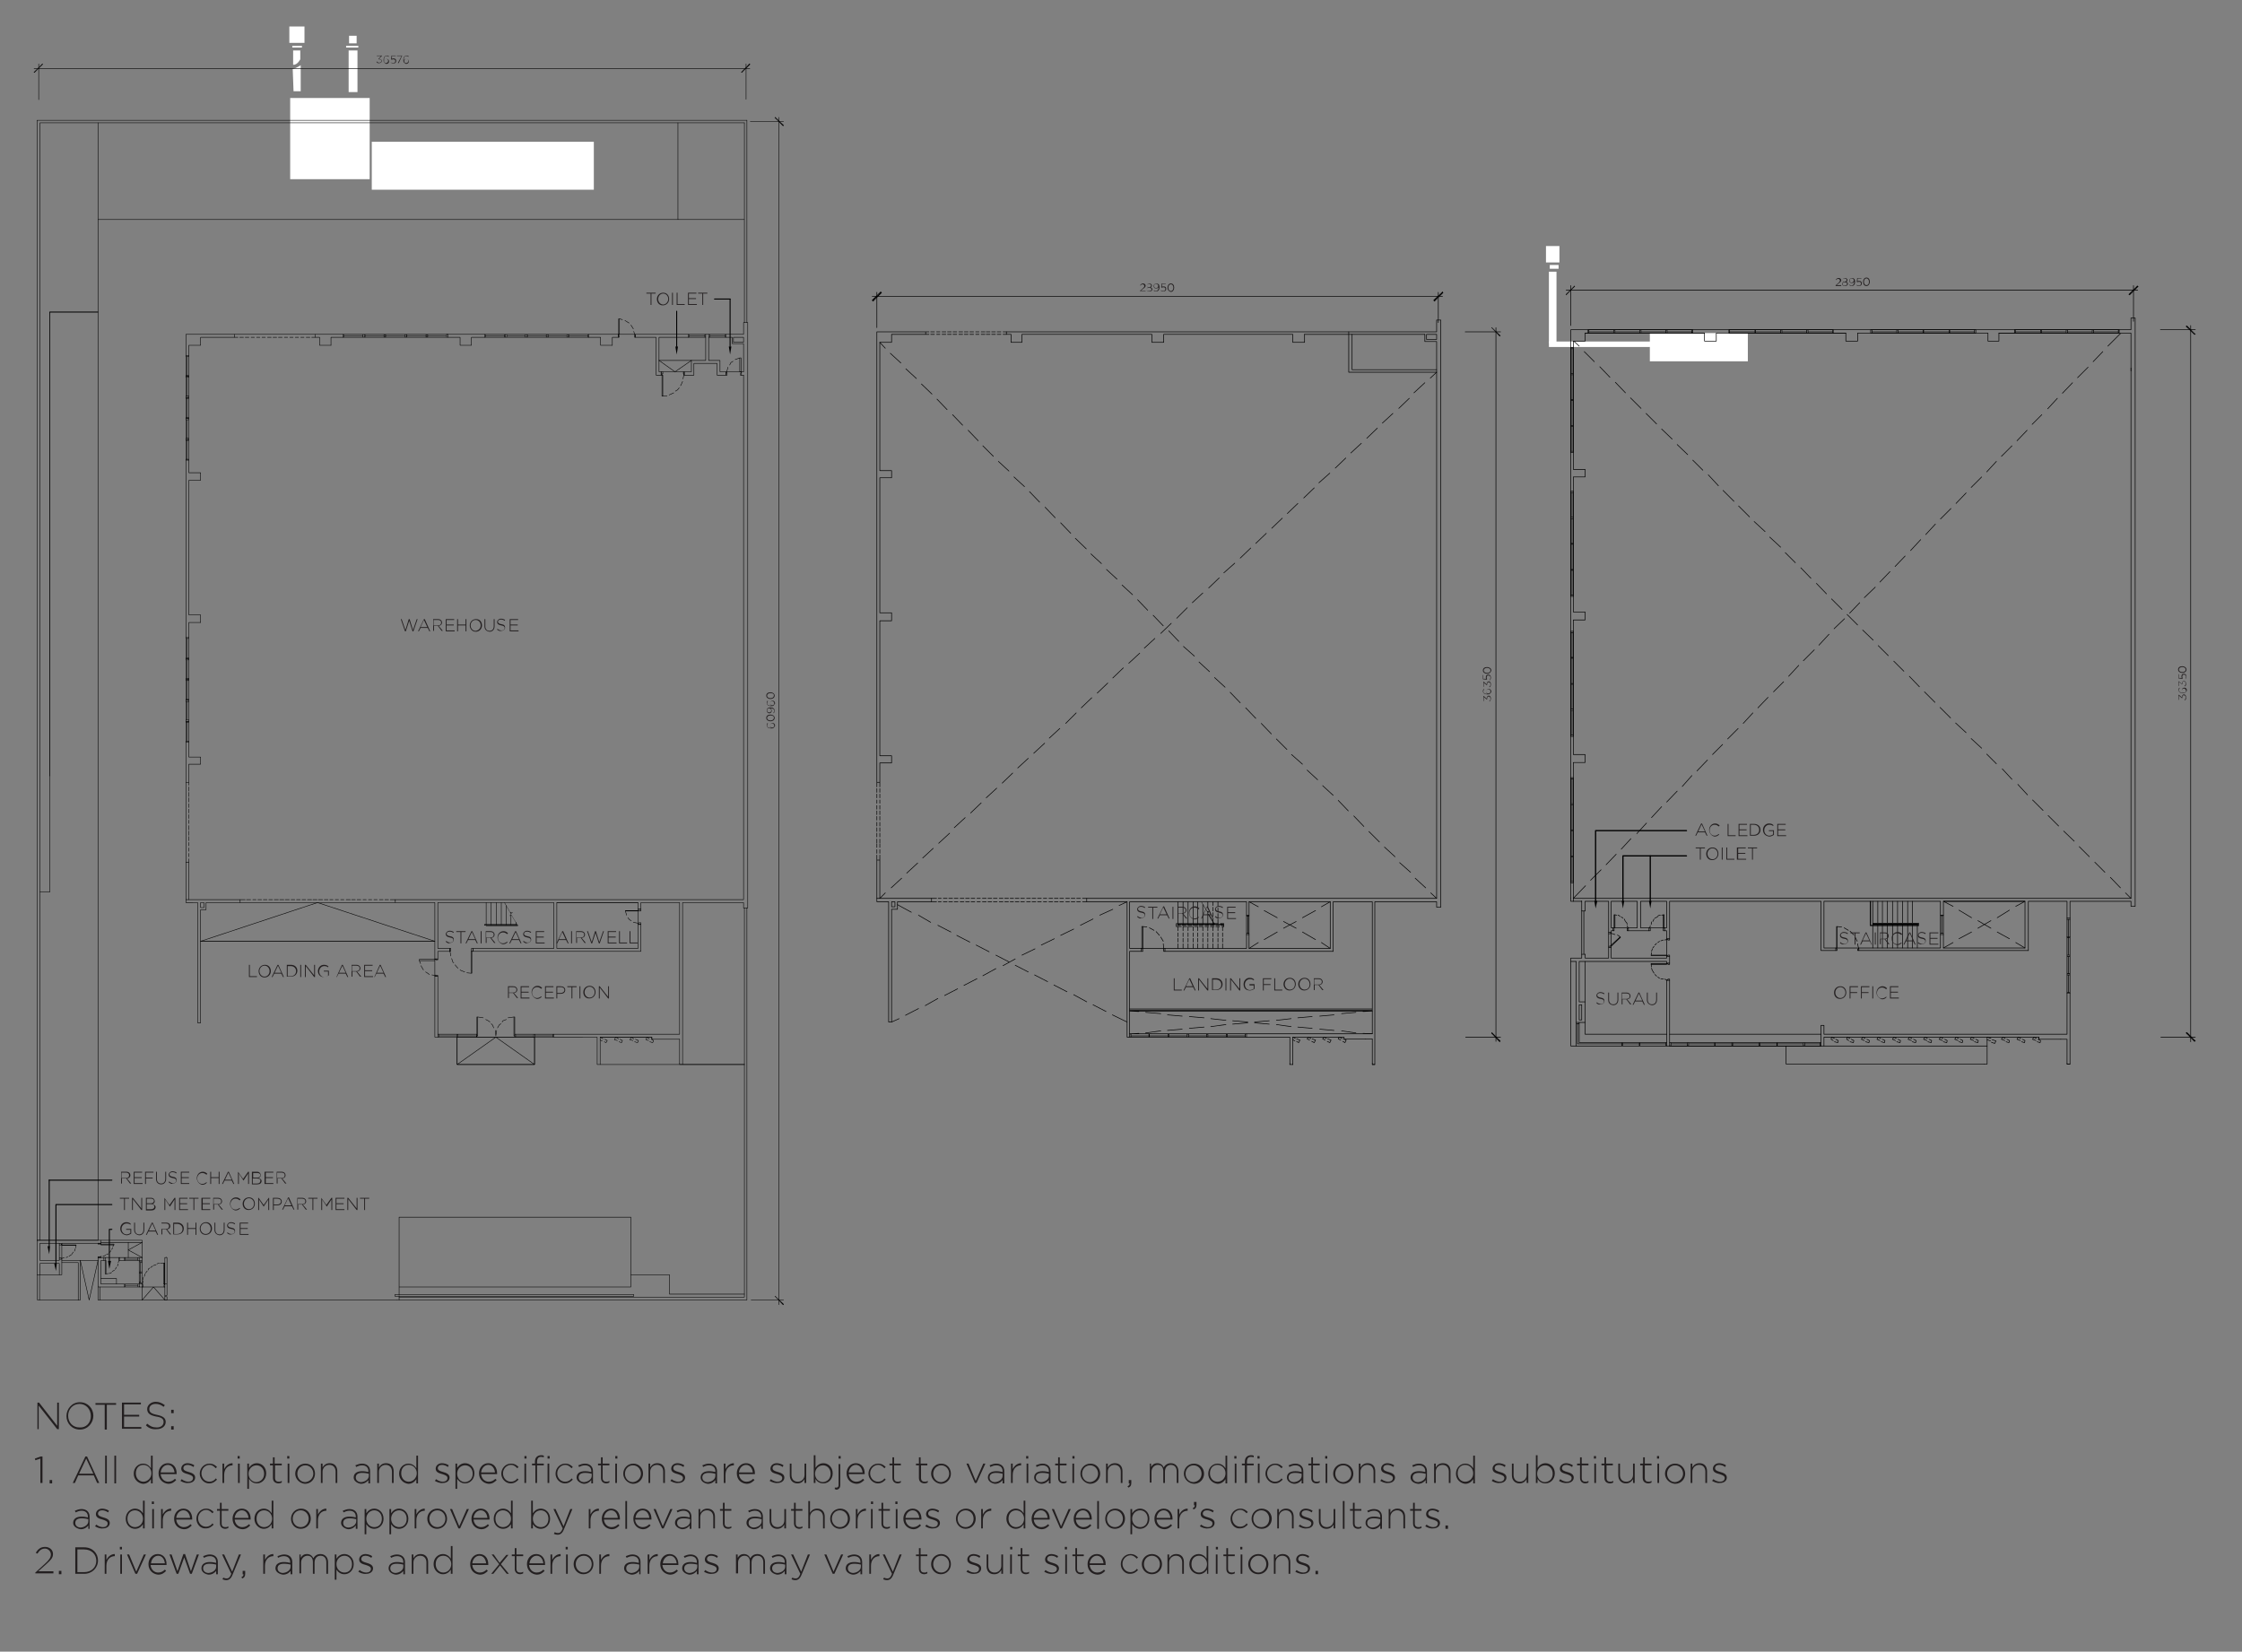 <svg version="1.1" id="Layer_1" xmlns="http://www.w3.org/2000/svg" x="0" y="0" viewBox="0 0 533.1 392.7" style="enable-background:new 0 0 533.1 392.7" xml:space="preserve"><rect x="0" y="0" width="533.1" height="392.7" fill="#808080" stroke="none"/><style>.st0{fill:#fff}.st1{fill-rule:evenodd;clip-rule:evenodd}.st2,.st3,.st4{fill:none;stroke:#000;stroke-width:0;stroke-linecap:round;stroke-linejoin:round;stroke-miterlimit:10}.st3,.st4{stroke-width:.235}.st4{stroke-width:.118}.st5{fill:#231f20}.st6,.st8,.st9{fill:none;stroke:#000;stroke-width:.148;stroke-linecap:round;stroke-linejoin:round;stroke-miterlimit:10}.st8,.st9{stroke-width:.148}.st9{stroke-width:.296}</style><switch><g><path class="st0" d="M88.4 33.7h52.8v11.4H88.4zM69 23.3h18.9v19.3H69zM82.9 12H85v9.9h-2.1zM69.8 21.7h1.7v-6.2s-1.2.8-1.9.9l.2 5.3zM71.4 14.1s-.7 1.4-1.7 1.3V12h1.7v2.1zM68.8 6.3h3.6v3.9h-3.6zM83 8.5h1.8v1.8H83zM82.3 10.9h2.9v.4h-2.9zM69.5 10.9h2.3v.4h-2.3zM392.3 79.2h23.3v6.7h-23.3z"/><path class="st0" d="M368.3 81.2h25.1v1.3h-25.1z"/><path class="st0" d="M368.3 64.6h1.8v17h-1.8zM368.5 63h2.1v.9h-2.1zM367.6 58.5h3.2v3.9h-3.2z"/><path class="st1" d="m161.2 82.4-.3 1.9-.3-1.9z"/><path class="st2" d="m161.2 82.4-.3 1.9-.3-1.9z"/><path class="st3" d="M160.9 82.4V74M169.9 71.1h3.7"/><path class="st1" d="m173.9 82.4-.3 1.9-.3-1.9z"/><path class="st2" d="m173.9 82.4-.3 1.9-.3-1.9z"/><path class="st3" d="M173.6 82.4V71.1"/><path class="st1" d="m26.4 299.8-.4 1.9-.3-1.9z"/><path class="st2" d="m26.4 299.8-.4 1.9-.3-1.9z"/><path class="st3" d="M26 299.8v-7.5h.6"/><path class="st1" d="m13.5 300.4-.2 1.8-.4-1.8z"/><path class="st2" d="m13.5 300.4-.2 1.8-.4-1.8z"/><path class="st3" d="M13.3 300.4v-14h13.3M26.6 280.6H11.7"/><path class="st1" d="m11.9 296.3-.2 1.9-.4-1.9z"/><path class="st2" d="m11.9 296.3-.2 1.9-.4-1.9z"/><path class="st3" d="M11.7 296.3v-15.7"/><path class="st4" d="M8.9 303.1v6M9.4 303.1v6h-.5M11.8 74.2v110.3M23.8 309.1h70.1M159.2 307.7H177M23.3 74.2v-45M9.5 212.1h2.3M11.8 184.5V74.2h11.5M159.2 307.7v-4.6H150M94.9 306v2M94.9 308.2v.2M93.9 309.1h.5M161.2 29.2v23H177M177 29.2v47.5M177.6 76.7V28.6M94.9 308.4v.7M150.7 307.8H93.9v.4h56.8v-.4M94.9 306H150M94.9 289.4V306M150 289.4H94.9M150 306v-16.6M11.8 212.1H9.5"/><path class="st4" d="M11.8 212.1V74.2h11.5M161.2 52.2H23.3"/><path class="st4" d="M177.6 28.6H8.8v266.3h.7V29.2H177"/><path class="st4" d="M23.3 74.2v220.7H9.5M33.1 306v-.2M28.4 299.7h1.2M25.2 302.9H25M25.2 302.9l.5-.1M25.9 302.8l.5-.1.1-.2M26.7 302.3l.5-.3M27.4 301.8l.3-.5M27.9 301l.1-.1v-.4M28.1 300.2l.2-.5M25.2 299.7v3.2M25 302.9v-3.2h.2M28.3 299.7v-.7M28.4 299.7h-.1M28.3 299h.1M25 299.7h-.3M25 299v.7M24.7 299H28.3"/><path class="st4" d="M23.3 299v7h6.3"/><path class="st4" d="M29.6 305.3H24v-5.6h.7v-.7h-1.4M29.6 299h-1.2v.7M33.1 305.3h.6M29.6 305.3v.7M33.1 306v-.7M29.8 306v-.7M32.8 306v-.7M29.8 305.6h3M33.1 299.7v2.7M29.6 299v.7M29.6 299h3.2M29.6 299.7h3.2M33.8 305.3h-.7M33.1 299.7v.3h.7v-.3h-.7M33.1 305v.3h.7v-.3h-.7M33.4 302.7v2.1M33.4 300v.2h.4v-.2h-.4M33.4 302.4v.3h.4v-.3h-.4M33.1 302.4v.3h.3v-.3h-.3M33.4 300.2v2.2M33.8 300.2v2.2M33.1 302.7v2.1M33.8 302.7v2.3M33.1 299v.7h.7v-.7h-.7M29.6 299v.7h.2v-.7h-.2M32.8 299v.7h.3v-.7h-.3M32.8 299.4h-3M33.1 304.8v.2h.3v-.2h-.3M33.8 305.3h-4.2M33.8 306h-4.2M33.8 306v-.7M18.6 309.1h.5v-9.4h-4.4"/><path class="st4" d="M14.7 300.2h3.9v8.9M23.3 306v3.1h.5V306"/><path class="st4" d="M24 295.6v-.7H8.8v8.2h.7v-2.7h4.6v2.7h.6v-7.5H24"/><path class="st4" d="M14.1 295.6H9.5v4.1h4.6v-4.1M9.5 303.1h4.6M24 294.9h9.8v.5H24M30.5 295.4v3.6M33.8 295.4v3.6M19.1 299.7h4.2M33.8 305.3h.1M33.9 305.5h.1M33.9 305.3v.2M39.1 305.3v.2M33.8 306h.2v-.5M39.2 305.3h-.1M39.1 305.5H39M39.2 306H39v-.5M39.1 305.3h-.2v-5h.2v5M38.9 300.3h-.8M37.9 300.4h-.3l-.3.1M37.1 300.7l-.6.2M36.3 301l-.5.4M35.6 301.5l-.3.2-.1.3M35 302.2l-.4.5M34.5 302.9l-.2.6M34.1 303.7l-.1.3v.3M34 304.5l-.1.8M39.7 305.3V299M39.2 299h.4v-.1M39.6 299h.1M39.2 305.3V299M39.7 309.1v-.8h-.3v-.3h.3v-2.7h-.5v3.8h.5M24 304h3.7v1.3M18.1 296.1l-.1.6M17.9 296.9l-.1.3-.1.3M17.4 297.7l-.3.5M17 298.3l-.6.4M16.1 298.8l-.1.1-.3.1M15.3 299l-.6.2M14.7 296.1h3.4v-.1h-3.4v.1M14.6 296h-.5M14.6 296v-.2M14.7 299.2h-.1M14.7 295.7v.3M14.6 299.2v-.1M14.7 296h-.1M14.1 299.4h.6M14.1 295.7h.6M14.7 299.4v-.2M14.6 299.1h-.5M14.1 295.7v.3M14.1 299.4v-.3M33.8 306v3.1M23.8 298.8l.3-.1M24.5 298.7l.5-.2.1-.1M25.3 298.3l.5-.2M26 297.8l.4-.4M26.6 297.1v-.1l.2-.3M26.8 296.4l.3-.4H24M27.1 296v-.2H24v.2M23.8 295.8h-.5M23.8 295.8v-.1M24 298.9h-.2M24 295.6v.2M23.8 298.9v-.1M24 295.8h-.2M23.3 299h.7M23.3 295.6h.7M24 299v-.1M23.8 298.8h-.5M23.3 295.6v.2M23.3 299v-.2M9.4 309.1h9.2M177 215.9v92.5H94.9"/><path class="st4" d="M177.6 215.9v93.2H94.4M33.8 306h5.4M33.8 309.1l2.7-3.1 2.7 3.1M33.8 299l-3.3-1.8 3.3-1.8"/><path class="st1" d="M123.1 220v.1l-1.5-2.5z"/><path class="st2" d="M123.1 220v.1l-1.5-2.5z"/><path class="st1" d="m123.1 220-1.5-2.4v-.1z"/><path class="st2" d="m123.1 220-1.5-2.4v-.1z"/><path class="st1" d="M121.6 217.5v.1l-.4.2z"/><path class="st2" d="M121.6 217.5v.1l-.4.2z"/><path class="st1" d="m121.6 217.5-.4.3.1-.2z"/><path class="st2" d="m121.6 217.5-.4.3.1-.2z"/><path class="st1" d="m121.3 217.6-.1.2.6-.9z"/><path class="st2" d="m121.3 217.6-.1.2.6-.9z"/><path class="st1" d="m121.3 217.6.5-.7h.1z"/><path class="st2" d="m121.3 217.6.5-.7h.1z"/><path class="st1" d="M121.9 216.9h-.1l-.5.1z"/><path class="st2" d="M121.9 216.9h-.1l-.5.1z"/><path class="st1" d="m121.9 216.9-.6.1v-.1z"/><path class="st2" d="m121.9 216.9-.6.1v-.1z"/><path class="st1" d="M121.3 216.9v.1l-1.4-2.4z"/><path class="st2" d="M121.3 216.9v.1l-1.4-2.4z"/><path class="st1" d="m121.3 216.9-1.4-2.3h.1z"/><path class="st2" d="m121.3 216.9-1.4-2.3h.1z"/><path class="st4" d="M177 253.1h-14.7M151.7 225.5h-19.3M152.4 226.2v-6.4h-.7v5.7h-19.3v-10.9h19.3v1.6h.7v-1.6h9.2v31.3h-29.9v.7H142v6.5h.7v-6.5H155v.5h6.6M161.6 252.8v.3h.7v-38.5h14.5v1.3h.2M177.6 215.9h.2V76.7h-.2M177 76.7h-.2v2.8h-4.2M172.6 80.2h1.5v1.5h2.7v6.7M176.8 89.2v124.7H94"/><path class="st4" d="M94 214.2v.4h9.4V228h.7v-1.8h2.8v-.7h-2.8v-10.9h27.6v10.9h-19.2v.7h39.9M104.1 232.1h-.7v14.5h.7v-14.5M57.1 213.9H44.9M44.2 213.9v.7H47v28.6h.7v-26.9H49v-1.7h8.1v-.4"/><path class="st4" d="M48.5 214.6v1.2h-.8v-1.2h.8M163.7 79.5h-12.6v.7h4.9v9h1.2v-.8"/><path class="st4" d="M156.7 85.7v-5.5h7M162.7 88.4v.8h2.3v-2.8h5.5v2.8h2.1v-.8h-1.4v-2.7h-2.7v-5.5M168.5 79.5h-.7"/><path class="st4" d="M167.8 80.2v5.5h-3.4M174.4 80.2h2.4v1.2h-2.4v-1.2M161.6 252.8v-5.7M44.9 205h-.7v8.9h.7V205M44.9 180v-3.6h-.7v9.6h.7v-4.3h2.8V180h-2.8M47.7 148v-1.8h-2.8v-32h2.8v-1.8h-2.8v-3"/><path class="st4" d="M44.2 109.4v42.2h.7V148h2.8M44.9 82.1h2.8v-1.9h8.1v-.7H44.2v5.1M44.9 84.6v-2.5M78.7 82.1v-1.9h2.9"/><path class="st4" d="M81.6 79.5h-6.7v.7H76v1.9h2.7M112.1 82.1v-1.9h3.2M115.3 79.5h-9.1M106.5 80.2h2.9v1.9h2.7M145.6 82.1v-1.9h1.4v-.7h-7"/><path class="st4" d="M140 80.2h2.8v1.9h2.8M177 76.7h.6M177.6 215.9h-.6M164.4 85.7h-7.7v2.7h.5M157.6 88.4h4.9"/><path class="st4" d="M162.7 88.4h1.7v-2.7M44.2 176.2h.7M44.9 171.7h-.7M44.5 171.7v4.5M160.5 88.4l-3.8-2.7M160.5 88.4l3.9-2.7M75.5 214.6l-27.8 9.2M75.5 214.6l27.9 9.2M44.2 171.2h.7M44.9 166.8h-.7M44.5 166.8v4.4M44.2 166.3h.7M44.9 161.8h-.7M44.5 161.8v4.5M44.2 161.3h.7M44.9 156.9h-.7M44.5 156.9v4.4M44.2 156.4h.7M44.9 151.8h-.7M44.5 151.8v4.6M163.7 79.5v.7h4.1v-.7h-4.1M167.6 79.8h-3.7M163.9 80.2v-.7M167.6 79.5v.7M168.5 79.5v.7h4.1v-.7h-4.1M172.4 79.8h-3.6M168.8 80.2v-.7M172.4 79.5v.7M108.7 246.5v-.4M104.3 246.1v.4M104.3 246.3h4.4M113.3 246.5v-.4M108.9 246.1v.4M108.9 246.3h4.4M126.9 246.5v-.4M122.6 246.1v.4M122.6 246.3h4.3M131.5 246.5v-.4M127.2 246.1v.4M127.2 246.3h4.3M117.9 246.6l-9.2 6.5M117.9 246.6l9.2 6.5M57.1 213.9v.3M94 214.2v-.3M57.1 213.9h1.2M58.6 213.9h1M60.1 213.9h.8M61.3 213.9h.9M62.6 213.9h.9M63.9 213.9h.9M65.2 213.9h1M66.5 213.9h1M67.8 213.9h1M69.2 213.9h.9M70.5 213.9h.9M71.8 213.9h.9M73.1 213.9h1M74.4 213.9h1M75.7 213.9h1M77.1 213.9h.9M78.4 213.9h.8M79.7 213.9h.8M81 213.9h.8M82.3 213.9h1M83.6 213.9h.9M84.9 213.9h.9M86.3 213.9h.8M87.6 213.9h.8M88.9 213.9h.8M90.2 213.9h.9M91.5 213.9h.9M92.8 213.9H94M132.4 214.6h19.3M176.3 89.2h.5M176.8 88.4h-.5M161.6 253.1h.1M162.2 253.1h.1M161.7 253.1h.5M162.3 253.1H177M142.7 253.1h18.9M122.4 246.6h-9M127.1 253.1h-18.4M127.1 253.1v-6.5M108.7 253.1v-6.5M103.4 223.8H47.7M150.9 79.5h-3.8M151.7 216.5v3M103.4 228.1v3.8M113.4 246.6h9M176.2 88.4h-3.4M115.6 214.6v5.2M115.6 220v.1M122.7 220.1h.4M121.5 220.1h1.2M120.4 220.1h1.1M119.2 220.1h1.2M118 220.1h1.2M116.8 220.1h1.2M115.6 220.1h1.2M122.7 219.3v.5M122.7 220v.1M121.5 217.6v2.2M121.5 220v.1M121.5 216.9v.4M120.4 215.3v4.5M120.4 220v.1M119.2 214.6v5.2M119.2 220v.1M118 214.6v5.2M118 220v.1M116.8 214.6v5.2M116.8 220v.1M157.6 94.2h-.2M157.6 94.2l1-.1M159.1 93.9l.9-.4.2-.1M160.6 93l.5-.3.4-.5M161.8 91.7l.1-.1.4-.9M162.4 90.1l.2-.9M157.6 89.2v5M157.4 94.2v-5h.2M162.5 88.4v.5h.1v.3h.1v-.8h-.2M157.2 89.2v-.8h.4v.5h-.2v.3h-.2M108.7 246.6h.2v-.1M108.9 246.1v-.2h-.2v.2M108.7 246.5v.1M113.3 246.6h.1v-.3M113.4 245.9h-.1v.2M113.3 246.5v.1M104.1 246.6h.2v-.1M104.3 246.1v-.2h-.2M113.3 246.6h-4.4M113.3 245.9h-4.4M108.7 246.6h-4.4M108.7 245.9h-4.4M126.9 246.6h.3v-.1M127.2 246.1v-.2h-.3v.2M126.9 246.5v.1M122.4 246.6h.2v-.1M122.6 246.1v-.2h-.2M122.4 246.3v.3M131.5 246.6h-4.3M131.5 245.9h-4.3M126.9 246.6h-4.3M126.9 245.9h-4.3M131.5 246.6h.2M131.7 245.9h-.2v.2M131.5 246.5v.1M112.1 226.1v-.6M112.2 226.1h-.1M112.5 226.2h-.3v-.1M106.9 226.2h.1M107 226.1h.2M107 226.2v-.1M112 231.4l-1-.1M110.5 231.1l-1-.4-.1-.1M108.9 230.2l-.3-.3-.4-.5M107.9 228.9l-.2-.1-.3-.9M107.2 227.3l-.2-1.1M112 226.2h.2v5.2h-.2v-5.2M107.2 226.1v-.6h-.3v.7M112.1 225.5h.4v.7M99.7 228.4v-.3M99.7 228.4l.3.7M100.1 229.6l.5.9.1.1M101.2 231.1l.2.1.7.5M102.7 231.8l.7.1M103.4 228.4h-3.7M99.7 228.1h3.7v.3M103.6 231.9v-.1M103.4 231.9h.2M103.6 228.1v.1M103.6 231.9h.5v.2h-.7M104.1 228.2v-.2h-.7M103.6 228.2h.5"/><path class="st4" d="M103.4 228v.1h.2M103.4 232.1v-.2M150.9 79.5l-.2-.7M150.6 78.2l-.5-.8-.1-.1M149.6 76.8l-.2-.1-.8-.5M148 76l-.7-.2M150.9 80.2v-.7h.2v.7h-.2M147 79.5v.7h.2v-.5h-.1v-.2h-.1M147.1 75.8v3.7h.2v-3.7h-.2M148.7 216.6v-.1.1l.3 1M149.3 218.2l.4.5.4.2M150.6 219.3l1.1.2M151.7 216.6h-3M148.7 216.5h3v.1M151.9 216.5v.1h.5M151.7 216.2v.3h.2M152.4 216.6v-.4h-.7M151.7 219.8v-.3M151.9 219.5v-.1M151.7 219.5h.2M151.9 219.4h.5v.4h-.7M44.2 186v19M44.9 205v-.8M44.9 203.7v-.8M44.9 202.4v-.8M44.9 201.1v-.8M44.9 199.9v-1M44.9 198.6v-1M44.9 197.3v-1M44.9 195.8v-.8M44.9 194.6v-.9M44.9 193.3v-.9M44.9 192v-.9M44.9 190.7v-1M44.9 189.4v-1M44.9 188.1v-1M44.9 186.7v-.7M47.7 223.8h55.7M108.7 253.1h18.4v-6.5h-18.4v6.5M122.9 219.8h-7.7v.2h7.9M57.1 214.6H94M113.4 241.8v4.5h.2v-4.5M122.2 241.8v4.5h.2v-4.5M74.9 79.5H55.8M55.8 80.2h.8M57 80.2h.9M58.3 80.2h.9M59.7 80.2h.8M61 80.2h.8M62.3 80.2h.8M63.6 80.2h.9M64.9 80.2h.9M66.2 80.2h.9M67.6 80.2h.8M68.9 80.2h.8M70.2 80.2h.8M71.5 80.2h.8M72.8 80.2h.9M74.1 80.2h.8M122.2 241.8l-1.4.2M120.4 242.4l-.8.3-.2.3M119.1 243.4l-.4.3-.4.7M118.1 245l-.2 1.3-.1-1.3M117.4 244.4l-.3-.7-.3-.3M116.5 243l-.4-.3-.6-.3M114.9 242l-1.3-.2M122.4 241.8h-.2M113.6 241.8h-.2M44.9 171.7v-.2h-.7v.2M44.9 176.4v-.2M44.2 176.2v.2M44.9 171.7v4.5M44.2 176.2v-4.5M44.9 166.8v-.3h-.7v.3M44.9 171.5v-.3"/><path class="st4" d="M44.2 171.2v.3h.7M44.9 166.8v4.4M44.2 171.2v-4.4M44.9 161.8v-.2h-.7v.2M44.9 166.5v-.2M44.2 166.3v.2h.7M44.9 161.8v4.5M44.2 166.3v-4.5M44.9 156.9v-.3h-.7v.3M44.9 161.6v-.3"/><path class="st4" d="M44.2 161.3v.3h.7M44.9 156.9v4.4M44.2 161.3v-4.4M44.9 151.8v-.2M44.2 151.6v.2M44.9 156.6v-.2M44.2 156.4v.2h.7M44.9 151.8v4.6M44.2 156.4v-4.6M44.9 109.4h-.7M44.2 84.6h.7M44.2 109.2h.7M44.9 104.7h-.7M44.5 104.7v4.5M44.2 104.2h.7M44.9 99.8h-.7M44.5 99.8v4.4M44.2 99.3h.7M44.9 94.7h-.7M44.5 94.7v4.6M44.2 94.2h.7M44.9 89.7h-.7M44.5 89.7v4.5M44.2 89.3h.7M44.9 84.8h-.7M44.5 84.8v4.5M44.9 104.7v-.2h-.7v.2M44.9 109.4v-.2M44.2 109.2v.2M44.9 104.7v4.5M44.2 109.2v-4.5M44.9 99.8v-.3h-.7v.3M44.9 104.5v-.3"/><path class="st4" d="M44.2 104.2v.3h.7M44.9 99.8v4.4M44.2 104.2v-4.4M44.9 94.7v-.2h-.7v.2M44.9 99.5v-.2M44.2 99.3v.2h.7M44.9 94.7v4.6M44.2 99.3v-4.6M44.9 89.7v-.2h-.7v.2M44.9 94.5v-.3"/><path class="st4" d="M44.2 94.2v.3h.7M44.9 89.7v4.5M44.2 94.2v-4.5M44.9 84.8v-.2M44.2 84.6v.2M44.9 89.5v-.2M44.2 89.3v.2h.7M44.9 84.8v4.5M44.2 89.3v-4.5M81.6 80.2v-.7M106.5 79.5v.7M81.8 79.5v.7M86.3 80.2v-.7M86.3 79.8h-4.5M86.8 79.5v.7M91.3 80.2v-.7M91.3 79.8h-4.5M91.7 79.5v.7M96.3 80.2v-.7M96.3 79.8h-4.6M96.7 79.5v.7M101.3 80.2v-.7M101.3 79.8h-4.6M101.7 79.5v.7M106.2 80.2v-.7M106.2 79.8h-4.5M86.3 80.2h.3v-.7h-.3M81.6 80.2h.2M81.8 79.5h-.2M86.3 80.2h-4.5M81.8 79.5h4.5M91.3 80.2h.2v-.7h-.2M86.6 80.2h.2M86.8 79.5h-.2v.7M91.3 80.2h-4.5M86.8 79.5h4.5M96.3 80.2h.3v-.7h-.3M91.5 80.2h.2M91.7 79.5h-.2v.7M96.3 80.2h-4.6M91.7 79.5h4.6M101.3 80.2h.2v-.7h-.2M96.6 80.2h.1M96.7 79.5h-.1v.7M101.3 80.2h-4.6M96.7 79.5h4.6M106.2 80.2h.3M106.5 79.5h-.3M101.5 80.2h.2M101.7 79.5h-.2v.7M106.2 80.2h-4.5M101.7 79.5h4.5M115.3 80.2v-.7M140 79.5v.7M115.4 79.5v.7M120 80.2v-.7M120 79.8h-4.6M120.5 79.5v.7M124.9 80.2v-.7M124.9 79.8h-4.4M125.4 79.5v.7M129.9 80.2v-.7M129.9 79.8h-4.5M130.4 79.5v.7M134.8 80.2v-.7M134.8 79.8h-4.4M135.3 79.5v.7M139.8 80.2v-.7M139.8 79.8h-4.5M120 80.2h.2v-.7h-.2M115.3 80.2h.1M115.4 79.5h-.1M120 80.2h-4.6M115.4 79.5h4.6M124.9 80.2h.3v-.7h-.3M120.2 80.2h.3M120.5 79.5h-.3v.7M124.9 80.2h-4.4M120.5 79.5h4.4M129.9 80.2h.2v-.7h-.2M125.2 80.2h.2M125.4 79.5h-.2v.7M129.9 80.2h-4.5M125.4 79.5h4.5M134.8 80.2h.3v-.7h-.3M130.1 80.2h.3M130.4 79.5h-.3v.7M134.8 80.2h-4.4M130.4 79.5h4.4M139.8 80.2h.2M140 79.5h-.2M135.1 80.2h.2M135.3 79.5h-.2v.7M139.8 80.2h-4.5M135.3 79.5h4.5M175.9 85.1h.3M175.9 85.1l-1.1.4M174.3 85.9l-.5.3-.3.6M173.1 87.3l-.3 1.1M175.9 88.4v-3.3M176.2 85.1v3.3h-.3M176.2 88.7h-.1v.5M176.3 88.4h-.1v.3"/><path class="st4" d="M176.1 89.2h.2v-.8M172.6 88.4h.2M172.8 88.7h.1M172.8 88.4v.3M172.9 88.7v.5h-.3v-.8M142.7 246.6H155v.5M149.8 247.2l.7.2M150.9 247.7l.7.2.2-.5-.7-.3"/><path class="st4" d="m150.7 247-.6-.4-.3.6M146.1 247.2l.7.2M147.2 247.7l.6.2.2-.5-.6-.3M147.1 247l-.7-.4-.3.6M142.7 247.3l.5.2M143.7 247.7l.4.2.3-.5-.6-.3M143.4 247l-.7-.4M153.6 247.2l.6.2M154.5 247.7l.7.2.2-.5-.5-.3M154.4 247l-.6-.4-.2.6M9.2 23.7v-8.5M177.4 23.6v-8.4M8.1 16.3h170.2"/><path class="st1" d="m10.1 15.1.1.2-2 2z"/><path class="st2" d="m10.1 15.1.1.2-2 2z"/><path class="st1" d="m10.1 15.1-1.9 2.2-.2-.1z"/><path class="st2" d="m10.1 15.1-1.9 2.2-.2-.1z"/><path class="st1" d="m176.4 17.3-.2-.1 2-2.1z"/><path class="st2" d="m176.4 17.3-.2-.1 2-2.1z"/><path class="st1" d="m176.4 17.3 1.8-2.2.2.2z"/><path class="st2" d="m176.4 17.3 1.8-2.2.2.2z"/><path class="st4" d="M178.4 28.9h7.9M178.6 309.1h7.7M185.2 27.9v282.3"/><path class="st1" d="m186.4 29.8-.2.2-2-2z"/><path class="st2" d="m186.4 29.8-.2.2-2-2z"/><path class="st1" d="m186.4 29.8-2.2-1.8.1-.2z"/><path class="st2" d="m186.4 29.8-2.2-1.8.1-.2z"/><path class="st1" d="m184.2 308.2.1-.1 2.1 2z"/><path class="st2" d="m184.2 308.2.1-.1 2.1 2z"/><path class="st1" d="m184.2 308.2 2.2 1.9-.2.2z"/><path class="st2" d="m184.2 308.2 2.2 1.9-.2.2z"/><path class="st4" d="m19.1 299.7 2.1 9.4 2.1-9.4"/><path class="st5" d="m89.5 14.7.1-.1c.1.2.3.3.6.3s.5-.2.5-.4c0-.3-.2-.4-.6-.4H90V14l.6-.7h-1v-.1h1.2v.1l-.7.7c.4 0 .7.2.7.5s-.3.5-.6.5c-.4.1-.6-.1-.7-.3zM91.4 14.9c-.2-.2-.2-.3-.2-.7 0-.6.3-1 .8-1 .2 0 .4.1.5.2l-.1.1c-.1-.1-.3-.2-.5-.2-.4 0-.6.4-.6.9v.1c.1-.2.3-.3.6-.3s.6.2.6.6c0 .4-.3.6-.7.6-.2-.1-.3-.2-.4-.3zm.9-.4c0-.3-.2-.5-.5-.5s-.5.2-.5.5.2.5.5.5.5-.3.5-.5zM92.8 14.8c.3.1.5.2.7.2.3 0 .5-.2.5-.5s-.2-.4-.5-.4c-.2 0-.3.1-.4.1l-.1-.1.1-.9h1v.1h-.9v.7c.1-.1.2-.1.4-.1.4 0 .6.2.6.6 0 .4-.3.6-.7.6-.3 0-.5-.2-.7-.3zM95.5 13.3h-1.1v-.1h1.2v.1l-.8 1.7h-.2l.9-1.7zM96.1 14.9c-.2-.2-.2-.3-.2-.7 0-.6.3-1 .8-1 .2 0 .4.1.5.2l-.1.1c-.1-.1-.3-.2-.5-.2-.4 0-.6.4-.6.9v.1c.1-.2.3-.3.6-.3s.6.2.6.6c0 .4-.3.6-.7.6-.1-.1-.3-.2-.4-.3zm1-.4c0-.3-.2-.5-.5-.5s-.5.2-.5.5.2.5.5.5.5-.3.5-.5zM184 173c-.2.2-.3.2-.7.2-.6 0-1-.3-1-.8 0-.2.1-.4.2-.5l.1.1c-.1.1-.2.3-.2.5 0 .4.4.6.9.6h.1c-.2-.1-.3-.3-.3-.6s.2-.6.6-.6c.4 0 .6.3.6.7-.1.1-.2.3-.3.4zm-.4-1c-.3 0-.5.2-.5.5s.2.5.5.5.5-.2.5-.5-.3-.5-.5-.5zM183.2 171.5c-.5 0-1-.3-1-.8s.4-.8 1-.8c.5 0 1 .3 1 .8s-.5.8-1 .8zm0-1.4c-.4 0-.8.2-.8.6s.4.6.8.6.8-.2.8-.6c.1-.4-.3-.6-.8-.6zM183.2 168.4c.1.1.3.3.3.6 0 .4-.3.6-.6.6s-.6-.3-.6-.7c0-.2.1-.4.2-.5.1-.1.4-.2.7-.2.6 0 1 .3 1 .8 0 .2-.1.4-.2.6l-.1-.1c.1-.2.2-.3.2-.5 0-.4-.4-.6-.9-.6zm-.3 0c-.3 0-.5.2-.5.5s.2.5.5.5.5-.2.5-.5c-.1-.3-.3-.5-.5-.5zM184 167.7c-.2.2-.3.2-.7.2-.6 0-1-.3-1-.8 0-.2.1-.4.2-.5l.1.1c-.1.1-.2.3-.2.5 0 .4.4.6.9.6h.1c-.2-.1-.3-.3-.3-.6s.2-.6.6-.6c.4 0 .6.3.6.7-.1.1-.2.2-.3.4zm-.4-1c-.3 0-.5.2-.5.5s.2.5.5.5.5-.2.5-.5-.3-.5-.5-.5zM183.2 166.2c-.5 0-1-.3-1-.8s.4-.8 1-.8c.5 0 1 .3 1 .8s-.5.8-1 .8zm0-1.4c-.4 0-.8.2-.8.6 0 .4.4.6.8.6s.8-.2.8-.6c.1-.4-.3-.6-.8-.6zM95.3 147.2h.2l.9 2.6.8-2.6h.2l.8 2.6.9-2.6h.2l-1 2.9h-.2l-.8-2.5-.8 2.5h-.2l-1-2.9zM100.8 147.2h.2l1.3 2.9h-.2l-.4-.8H100l-.4.8h-.2l1.4-2.9zm.8 1.9-.8-1.7-.8 1.7h1.6zM102.9 147.2h1.2c.4 0 .6.1.8.3.1.1.2.3.2.5 0 .5-.4.8-.8.8l1 1.2h-.3l-.9-1.2h-.9v1.2h-.2v-2.8zm1.2 1.5c.5 0 .8-.2.8-.7 0-.4-.3-.6-.8-.6h-1v1.3h1zM105.9 147.2h2.1v.2h-1.8v1.1h1.7v.2h-1.7v1.2h1.9v.2H106v-2.9zM108.7 147.2h.2v1.3h1.8v-1.3h.2v2.9h-.2v-1.4h-1.8v1.4h-.2v-2.9zM111.7 148.7c0-.8.6-1.5 1.5-1.5s1.4.7 1.4 1.5-.6 1.5-1.5 1.5-1.4-.8-1.4-1.5zm2.6 0c0-.7-.5-1.3-1.2-1.3s-1.2.6-1.2 1.3c0 .7.5 1.3 1.2 1.3.7-.1 1.2-.6 1.2-1.3zM115.2 148.9v-1.7h.2v1.7c0 .7.4 1.1 1 1.1s1-.4 1-1.1v-1.7h.2v1.7c0 .8-.5 1.3-1.2 1.3-.7-.1-1.2-.5-1.2-1.3zM118.2 149.7l.1-.2c.3.3.6.4 1 .4s.7-.2.7-.6c0-.3-.2-.5-.8-.6-.7-.1-1-.4-1-.8s.4-.8.9-.8c.4 0 .7.1 1 .3l-.1.2c-.3-.2-.5-.3-.9-.3s-.7.2-.7.5.2.5.8.6c.7.1.9.4.9.8 0 .5-.4.8-1 .8-.2.1-.5 0-.9-.3zM121.1 147.2h2.1v.2h-1.8v1.1h1.7v.2h-1.7v1.2h1.9v.2h-2.1v-2.9z"/><g><path class="st5" d="M59.2 229.4h.2v2.7h1.7v.2h-1.9v-2.9zM61.5 230.9c0-.8.6-1.5 1.5-1.5s1.4.7 1.4 1.5-.6 1.5-1.5 1.5-1.4-.7-1.4-1.5zm2.6 0c0-.7-.5-1.3-1.2-1.3s-1.2.6-1.2 1.3c0 .7.5 1.3 1.2 1.3s1.2-.6 1.2-1.3zM66 229.4h.2l1.3 2.9h-.2l-.4-.8h-1.7l-.4.8h-.2l1.4-2.9zm.9 1.9-.8-1.7-.8 1.7h1.6zM68.2 229.4h1c.9 0 1.5.6 1.5 1.4 0 .8-.6 1.4-1.5 1.4h-1v-2.8zm.2.2v2.5h.7c.8 0 1.3-.5 1.3-1.2s-.5-1.2-1.3-1.2h-.7zM71.4 229.4h.2v2.9h-.2v-2.9zM72.5 229.4h.2l2 2.5v-2.5h.2v2.9h-.2l-2-2.6v2.6h-.2v-2.9zM75.6 230.9c0-.8.6-1.5 1.4-1.5.5 0 .8.1 1.1.4l-.1.2c-.2-.2-.5-.3-.9-.3-.7 0-1.2.6-1.2 1.3 0 .7.5 1.3 1.2 1.3.4 0 .7-.2.9-.3v-1h-1v-.2h1.2v1.1c-.3.2-.7.4-1.1.4-.9.1-1.5-.6-1.5-1.4zM81.3 229.4h.2l1.3 2.9h-.2l-.4-.8h-1.7l-.4.8H80l1.3-2.9zm.9 1.9-.8-1.7-.8 1.7h1.6zM83.5 229.4h1.2c.4 0 .6.1.8.3.1.1.2.3.2.5 0 .5-.4.8-.8.8l1 1.2h-.3l-.9-1.2h-.9v1.2h-.2v-2.8zm1.2 1.5c.5 0 .8-.2.8-.7 0-.4-.3-.6-.8-.6h-1v1.3h1zM86.5 229.4h2.1v.2h-1.8v1.1h1.7v.2h-1.7v1.2h1.9v.2h-2.1v-2.9zM90.3 229.4h.2l1.3 2.9h-.2l-.4-.8h-1.7l-.4.8H89l1.3-2.9zm.9 1.9-.8-1.7-.8 1.7h1.6z"/></g><g><path class="st5" d="m106 223.9.1-.2c.3.3.6.4 1 .4s.7-.2.7-.6c0-.3-.2-.5-.8-.6-.7-.1-1-.4-1-.8s.4-.8.9-.8c.4 0 .7.1 1 .3l-.1.2c-.3-.2-.5-.3-.9-.3s-.7.2-.7.5.2.5.8.6c.7.1.9.4.9.8 0 .5-.4.8-1 .8-.2.2-.6 0-.9-.3zM109.5 221.6h-1v-.2h2.2v.2h-1v2.7h-.2v-2.7zM112.1 221.4h.2l1.3 2.9h-.2l-.4-.8h-1.7l-.4.8h-.2l1.4-2.9zm.9 1.9-.8-1.7-.8 1.7h1.6zM114.3 221.4h.2v2.9h-.2v-2.9zM115.4 221.4h1.2c.4 0 .6.1.8.3.1.1.2.3.2.5 0 .5-.4.8-.8.8l1 1.2h-.3l-.9-1.2h-.9v1.2h-.2v-2.8zm1.2 1.5c.5 0 .8-.2.8-.7 0-.4-.3-.6-.8-.6h-1v1.3h1zM118.3 222.9c0-.8.6-1.5 1.4-1.5.5 0 .8.2 1.1.5l-.2.2c-.3-.2-.5-.4-1-.4-.7 0-1.2.6-1.2 1.3 0 .7.5 1.3 1.2 1.3.4 0 .7-.2 1-.4l.1.1c-.3.3-.6.5-1.1.5-.7-.1-1.3-.8-1.3-1.6zM122.5 221.4h.2l1.3 2.9h-.2l-.4-.8h-1.7l-.4.8h-.2l1.4-2.9zm.9 1.9-.8-1.7-.8 1.7h1.6zM124.4 223.9l.1-.2c.3.3.6.4 1 .4s.7-.2.7-.6c0-.3-.2-.5-.8-.6-.7-.1-1-.4-1-.8s.4-.8.9-.8c.4 0 .7.1 1 .3l-.1.2c-.3-.2-.5-.3-.9-.3s-.7.2-.7.5.2.5.8.6c.7.1.9.4.9.8 0 .5-.4.8-1 .8-.2.2-.5 0-.9-.3zM127.3 221.4h2.1v.2h-1.8v1.1h1.7v.2h-1.7v1.2h1.9v.2h-2.1v-2.9z"/></g><g><path class="st5" d="M133.7 221.4h.2l1.3 2.9h-.2l-.4-.8h-1.7l-.4.8h-.2l1.4-2.9zm.8 1.9-.8-1.7-.8 1.7h1.6zM135.8 221.4h.2v2.9h-.2v-2.9zM136.9 221.4h1.2c.4 0 .6.1.8.3.1.1.2.3.2.5 0 .5-.4.8-.8.8l1 1.2h-.3l-.9-1.2h-.9v1.2h-.2v-2.8zm1.2 1.5c.5 0 .8-.2.8-.7 0-.4-.3-.6-.8-.6h-1v1.3h1zM139.6 221.4h.2l.9 2.6.8-2.6h.2l.8 2.6.9-2.6h.2l-1 2.9h-.2l-.8-2.5-.8 2.5h-.2l-1-2.9zM144.4 221.4h2.1v.2h-1.8v1.1h1.7v.2h-1.7v1.2h1.9v.2h-2.1v-2.9zM147.2 221.4h.2v2.7h1.7v.2h-1.9v-2.9zM149.7 221.4h.2v2.7h1.7v.2h-1.9v-2.9z"/></g><g><path class="st5" d="M120.8 234.5h1.2c.4 0 .6.1.8.3.1.1.2.3.2.5 0 .5-.4.8-.8.8l1 1.2h-.3l-.9-1.2h-1v1.2h-.2v-2.8zm1.2 1.5c.5 0 .8-.2.8-.7 0-.4-.3-.6-.8-.6h-1v1.3h1zM123.7 234.5h2.1v.2H124v1.1h1.7v.2H124v1.2h1.9v.2h-2.1v-2.9zM126.4 235.9c0-.8.6-1.5 1.4-1.5.5 0 .8.2 1.1.5l-.2.2c-.3-.2-.5-.4-1-.4-.7 0-1.2.6-1.2 1.3 0 .7.5 1.3 1.2 1.3.4 0 .7-.2 1-.4l.1.1c-.3.3-.6.5-1.1.5-.7-.1-1.3-.8-1.3-1.6zM129.5 234.5h2.1v.2h-1.8v1.1h1.7v.2h-1.7v1.2h1.9v.2h-2.1v-2.9zM132.3 234.5h1c.6 0 1.1.3 1.1.9 0 .6-.5.9-1.1.9h-.8v1.1h-.2v-2.9zm1 1.6c.5 0 .9-.3.9-.7 0-.5-.4-.7-.9-.7h-.8v1.4h.8zM135.9 234.7h-1v-.2h2.2v.2h-1v2.7h-.2v-2.7zM137.8 234.5h.2v2.9h-.2v-2.9zM138.7 235.9c0-.8.6-1.5 1.5-1.5s1.4.7 1.4 1.5-.6 1.5-1.5 1.5-1.4-.7-1.4-1.5zm2.7 0c0-.7-.5-1.3-1.2-1.3s-1.2.6-1.2 1.3c0 .7.5 1.3 1.2 1.3s1.2-.6 1.2-1.3zM142.4 234.5h.2l2 2.5v-2.5h.2v2.9h-.2l-2-2.6v2.6h-.2v-2.9z"/></g><g><path class="st5" d="M28.7 278.6H30c.4 0 .6.1.8.3.1.1.2.3.2.5 0 .5-.4.8-.8.8l1 1.2h-.3l-.9-1.2h-1v1.2h-.2v-2.8zm1.2 1.5c.5 0 .8-.2.8-.7 0-.4-.3-.6-.8-.6h-1v1.3h1zM31.7 278.6h2.1v.2H32v1.1h1.7v.2H32v1.2h1.9v.2h-2.1v-2.9zM34.5 278.6h2v.2h-1.8v1.2h1.6v.2h-1.6v1.3h-.2v-2.9zM37.1 280.3v-1.7h.2v1.7c0 .7.4 1.1 1 1.1s1-.4 1-1.1v-1.7h.2v1.7c0 .8-.5 1.3-1.2 1.3s-1.2-.5-1.2-1.3zM40.1 281.1l.1-.2c.3.3.6.4 1 .4s.7-.2.7-.6c0-.3-.2-.5-.8-.6-.7-.1-1-.4-1-.8s.4-.8.9-.8c.4 0 .7.1 1 .3l-.1.2c-.3-.2-.5-.3-.9-.3s-.7.2-.7.5.2.5.8.6c.7.1.9.4.9.8 0 .5-.4.8-1 .8-.2.2-.5 0-.9-.3zM43 278.6h2v.2h-1.8v1.1h1.7v.2h-1.7v1.2H45v.2h-2v-2.9zM46.8 280.1c0-.8.6-1.5 1.4-1.5.5 0 .8.2 1.1.5l-.2.2c-.3-.2-.5-.4-1-.4-.7 0-1.2.6-1.2 1.3 0 .7.5 1.3 1.2 1.3.4 0 .7-.2 1-.4l.1.1c-.3.3-.6.5-1.1.5-.7-.1-1.3-.8-1.3-1.6zM50 278.6h.2v1.3H52v-1.3h.2v2.9H52v-1.4h-1.8v1.4H50v-2.9zM54.2 278.6h.2l1.3 2.9h-.2l-.4-.8h-1.7l-.4.8h-.2l1.4-2.9zm.9 1.9-.8-1.7-.8 1.7h1.6zM56.4 278.6h.2l1.2 1.7 1.2-1.7h.2v2.9H59V279l-1.1 1.7-1.1-1.7v2.5h-.2v-2.9zM59.9 278.6h1.2c.3 0 .6.1.7.3.1.1.2.3.2.5 0 .4-.3.6-.5.7.3.1.7.3.7.7 0 .5-.4.8-1 .8h-1.3v-3zm2 .8c0-.3-.3-.5-.7-.5h-1v1.1h1c.3 0 .7-.2.7-.6zm-.8.8h-1v1.2h1c.5 0 .8-.2.8-.6.1-.4-.2-.6-.8-.6zM62.9 278.6H65v.2h-1.8v1.1h1.7v.2h-1.7v1.2H65v.2h-2.1v-2.9zM65.7 278.6h1.2c.4 0 .6.1.8.3.1.1.2.3.2.5 0 .5-.4.8-.8.8l1 1.2h-.3l-.9-1.2H66v1.2h-.2v-2.8zm1.2 1.5c.5 0 .8-.2.8-.7 0-.4-.3-.6-.8-.6h-1v1.3h1z"/></g><g><path class="st5" d="M29.5 285h-1v-.2h2.2v.2h-1v2.7h-.2V285zM31.4 284.8h.2l2 2.5v-2.5h.2v2.9h-.2l-2-2.6v2.6h-.2v-2.9zM34.7 284.8h1.2c.3 0 .6.1.7.3.1.1.2.3.2.5 0 .4-.3.6-.5.7.3.1.7.3.7.7 0 .5-.4.8-1 .8h-1.3v-3zm1.9.7c0-.3-.3-.5-.7-.5h-1v1.1h1c.4 0 .7-.2.7-.6zm-.7.8h-1v1.2h1c.5 0 .8-.2.8-.6 0-.4-.3-.6-.8-.6zM38.9 284.8h.2l1.2 1.7 1.2-1.7h.2v2.9h-.2v-2.5l-1.1 1.7-1.1-1.7v2.5h-.2v-2.9zM42.5 284.8h2.1v.2h-1.8v1.1h1.7v.2h-1.7v1.2h1.9v.2h-2.1v-2.9zM46 285h-1v-.2h2.2v.2h-1v2.7H46V285zM47.9 284.8H50v.2h-1.8v1.1h1.7v.2h-1.7v1.2H50v.2h-2.1v-2.9zM50.6 284.8h1.2c.4 0 .6.1.8.3.1.1.2.3.2.5 0 .5-.4.8-.8.8l1 1.2h-.3l-.9-1.2h-.9v1.2h-.2v-2.8zm1.2 1.5c.5 0 .8-.2.8-.7 0-.4-.3-.6-.8-.6h-1v1.3h1zM54.7 286.2c0-.8.6-1.5 1.4-1.5.5 0 .8.2 1.1.5l-.2.2c-.3-.2-.5-.4-1-.4-.7 0-1.2.6-1.2 1.3 0 .7.5 1.3 1.2 1.3.4 0 .7-.2 1-.4l.1.1c-.3.3-.6.5-1.1.5-.7-.1-1.3-.8-1.3-1.6zM57.7 286.2c0-.8.6-1.5 1.5-1.5s1.4.7 1.4 1.5-.6 1.5-1.5 1.5-1.4-.7-1.4-1.5zm2.7 0c0-.7-.5-1.3-1.2-1.3s-1.2.6-1.2 1.3c0 .7.5 1.3 1.2 1.3s1.2-.6 1.2-1.3zM61.3 284.8h.2l1.2 1.7 1.2-1.7h.1v2.9h-.2v-2.5l-1.1 1.7-1.1-1.7v2.5h-.2v-2.9zM64.9 284.8h1c.6 0 1.1.3 1.1.9 0 .6-.5.9-1.1.9h-.8v1.1h-.2v-2.9zm1 1.6c.5 0 .9-.3.9-.7 0-.5-.4-.7-.9-.7h-.8v1.4h.8zM68.5 284.7h.2l1.3 2.9h-.2l-.4-.8h-1.7l-.4.8h-.2l1.4-2.9zm.8 1.9-.8-1.7-.8 1.7h1.6zM70.6 284.8h1.2c.4 0 .6.1.8.3.1.1.2.3.2.5 0 .5-.4.8-.8.8l1 1.2h-.3l-.9-1.2h-.9v1.2h-.2v-2.8zm1.2 1.5c.5 0 .8-.2.8-.7 0-.4-.3-.6-.8-.6h-1v1.3h1zM74.3 285h-1v-.2h2.2v.2h-1v2.7h-.2V285zM76.2 284.8h.2l1.2 1.7 1.2-1.7h.2v2.9h-.2v-2.5l-1.1 1.7-1.1-1.7v2.5h-.2v-2.9zM79.8 284.8h2.1v.2H80v1.1h1.7v.2H80v1.2h1.9v.2h-2.1v-2.9zM82.6 284.8h.2l2 2.5v-2.5h.2v2.9h-.2l-2-2.6v2.6h-.2v-2.9zM86.6 285h-1v-.2h2.2v.2h-1v2.7h-.2V285z"/></g><g><path class="st5" d="M28.6 292.1c0-.8.6-1.5 1.4-1.5.5 0 .8.1 1.1.4l-.1.2c-.2-.2-.5-.3-.9-.3-.7 0-1.2.6-1.2 1.3 0 .7.5 1.3 1.2 1.3.4 0 .7-.2.9-.3v-.8h-1v-.2h1.2v1.1c-.3.2-.7.4-1.1.4-.9-.1-1.5-.7-1.5-1.6zM31.9 292.4v-1.7h.2v1.7c0 .7.4 1.1 1 1.1s1-.4 1-1.1v-1.7h.2v1.7c0 .8-.5 1.3-1.2 1.3-.7-.1-1.2-.5-1.2-1.3zM36.1 290.7h.2l1.3 2.9h-.2l-.4-.8h-1.7l-.4.8h-.2l1.4-2.9zm.9 1.9-.8-1.7-.8 1.7H37zM38.3 290.7h1.2c.4 0 .6.1.8.3.1.1.2.3.2.5 0 .5-.4.8-.8.8l1 1.2h-.3l-.9-1.2h-.9v1.2h-.2v-2.8zm1.1 1.5c.5 0 .8-.2.8-.7 0-.4-.3-.6-.8-.6h-1v1.3h1zM41.2 290.7h1c.9 0 1.5.6 1.5 1.4 0 .8-.6 1.4-1.5 1.4h-1v-2.8zm.2.2v2.5h.7c.8 0 1.3-.5 1.3-1.2s-.5-1.2-1.3-1.2h-.7zM44.5 290.7h.2v1.3h1.8v-1.3h.2v2.9h-.2v-1.4h-1.8v1.4h-.2v-2.9zM47.5 292.1c0-.8.6-1.5 1.5-1.5s1.4.7 1.4 1.5-.6 1.5-1.5 1.5-1.4-.7-1.4-1.5zm2.6 0c0-.7-.5-1.3-1.2-1.3s-1.2.6-1.2 1.3c0 .7.5 1.3 1.2 1.3s1.2-.5 1.2-1.3zM51 292.4v-1.7h.2v1.7c0 .7.4 1.1 1 1.1s1-.4 1-1.1v-1.7h.2v1.7c0 .8-.5 1.3-1.2 1.3-.7-.1-1.2-.5-1.2-1.3zM54 293.2l.1-.2c.3.3.6.4 1 .4s.7-.2.7-.6c0-.3-.2-.5-.8-.6-.7-.1-1-.4-1-.8s.4-.8.9-.8c.4 0 .7.1 1 .3l-.1.2c-.3-.2-.5-.3-.9-.3s-.7.2-.7.5.2.5.8.6c.7.1.9.4.9.8 0 .5-.4.8-1 .8-.2.1-.5 0-.9-.3zM56.9 290.7H59v.2h-1.8v1.1h1.7v.2h-1.7v1.2h1.9v.2H57v-2.9z"/></g><g><path class="st5" d="M154.7 69.8h-1v-.2h2.2v.2h-1v2.7h-.2v-2.7zM156.2 71.1c0-.8.6-1.5 1.5-1.5s1.4.7 1.4 1.5-.6 1.5-1.5 1.5-1.4-.7-1.4-1.5zm2.7 0c0-.7-.5-1.3-1.2-1.3s-1.2.6-1.2 1.3c0 .7.5 1.3 1.2 1.3.6 0 1.2-.6 1.2-1.3zM159.8 69.6h.2v2.9h-.2v-2.9zM160.9 69.6h.2v2.7h1.7v.2h-1.9v-2.9zM163.5 69.6h2.1v.2h-1.8v1.1h1.7v.2h-1.7v1.2h1.9v.2h-2.1v-2.9zM167 69.8h-1v-.2h2.2v.2h-1v2.7h-.2v-2.7z"/></g><path class="st6" d="M208.5 77.9v-8.4M342 76.7v-7.2M207.4 70.5H343"/><path class="st1" d="m209.4 69.3.3.3-2.1 2.1z"/><path class="st2" d="m209.4 69.3.3.3-2.1 2.1z"/><path class="st1" d="m209.4 69.3-1.8 2.4-.3-.3z"/><path class="st2" d="m209.4 69.3-1.8 2.4-.3-.3z"/><path class="st1" d="m341.1 71.7-.3-.3 2.2-2.1z"/><path class="st2" d="m341.1 71.7-.3-.3 2.2-2.1z"/><path class="st1" d="m341.1 71.7 1.9-2.4.2.3z"/><path class="st2" d="m341.1 71.7 1.9-2.4.2.3z"/><path class="st6" d="M348.4 78.9h8.4M348.5 246.6h8.3M355.7 77.9v169.7"/><path class="st1" d="m356.8 79.8-.2.2-2-2.1z"/><path class="st2" d="m356.8 79.8-.2.2-2-2.1z"/><path class="st1" d="m356.8 79.8-2.2-1.9.1-.1z"/><path class="st2" d="m356.8 79.8-2.2-1.9.1-.1z"/><path class="st1" d="m354.6 245.7.1-.3 2.1 2.1z"/><path class="st2" d="m354.6 245.7.1-.3 2.1 2.1z"/><path class="st1" d="m354.6 245.7 2.2 1.8-.2.3z"/><path class="st2" d="m354.6 245.7 2.2 1.8-.2.3z"/><path class="st6" d="M310.2 79.5h28.6M288.8 219.8l-1.4-2.3"/><path class="st1" d="m288.8 219.8-1.4-2.3v-.2z"/><path class="st2" d="m288.8 219.8-1.4-2.3v-.2z"/><path class="st1" d="M287.4 217.3v.2h-.5z"/><path class="st2" d="M287.4 217.3v.2h-.5z"/><path class="st2" d="m287.4 217.3-.5.2.6-.8"/><path class="st1" d="m286.9 217.5.6-.8h.1z"/><path class="st2" d="m286.9 217.5.6-.8h.1z"/><path class="st1" d="M287.6 216.7h-.1l-.4.2z"/><path class="st2" d="M287.6 216.7h-.1l-.4.2z"/><path class="st1" d="m287.6 216.7-.5.2v-.2z"/><path class="st2" d="m287.6 216.7-.5.2v-.2z"/><path class="st1" d="M287.1 216.7v.2l-1.5-2.5z"/><path class="st2" d="M287.1 216.7v.2l-1.5-2.5z"/><path class="st1" d="m287.1 216.7-1.5-2.3h.1z"/><path class="st2" d="m287.1 216.7-1.5-2.3h.1z"/><path class="st6" d="M326.3 253.1h.6M268.6 240.4h57.7M276.7 225.5h-4.9M306.7 253.1v-.2M307.3 253.1h.1M297 225.5l2.2-1.4M300.6 223.4l3.1-1.8M305.2 220.7l3-1.6M309.7 218.2l3.1-1.7M314.2 215.6l2.1-1.2M316.3 225.5l-2.1-1.4M312.8 223.4l-3.1-1.8M308.2 220.7l-3-1.6M303.7 218.2l-3.1-1.7M299.2 215.6l-2.2-1.2M268.6 246.6h.3v-.2M268.9 246v-.2h-.3M296.1 246.6h.3M296.4 245.8h-.3v.2M296.1 246.4v.2M273.2 246.6h.1v-.2M273.3 246v-.2h-.1v.2M273.2 246.4v.2M277.8 246.6h.1v-.2M277.9 246v-.2h-.1v.2M277.8 246.4v.2M282.3 246.6h.3v-.2M282.6 246v-.2h-.3v.2M282.3 246.4v.2M286.9 246.6h.3v-.2M287.2 246v-.2h-.3v.2M286.9 246.4v.2M291.6 246.6h.2v-.2M291.8 246v-.2h-.2v.2M291.6 246.4v.2M296.1 246.6h-4.3M291.8 245.8h4.3M291.6 246.6h-4.4M287.2 245.8h4.4M286.9 246.6h-4.3M282.6 245.8h4.3M282.3 246.6h-4.4M277.9 245.8h4.4M277.8 246.6h-4.5M273.3 245.8h4.5M273.2 246.6h-4.3M268.9 245.8h4.3M280.1 225.5v-1.1M280.1 224v-.9M280.1 222.7v-.9M280.1 221.3v-1M280.1 220v-.2M212 243l1.8-.8M215.3 241.4l3.1-1.6M220 239.1l3-1.7M224.6 236.7l3.1-1.6M229.2 234.3l3.1-1.6M233.7 232l3.1-1.7M238.5 229.6l2.9-1.6M243 227.1l3.1-1.5M247.6 224.7l3.1-1.5M252.2 222.4l3.1-1.5M256.9 220l3-1.5M261.5 217.6l3.1-1.4M266.1 215.3l1.9-.9M268 243l-3.5-1.7M263 240.5l-3.1-1.6M258.4 238.2l-3.1-1.7M253.7 235.8l-3.1-1.6M249.1 233.4l-3.1-1.6M244.5 231.1l-3.1-1.6M239.9 228.7l-3.1-1.6M235.2 226.3l-3.1-1.6M230.6 224l-3.1-1.6M226.1 221.6 223 220M221.3 219.3l-2.9-1.7M216.7 216.9l-3.3-1.8M280.1 225.5v-1.1M280.1 224v-.9M280.1 222.7v-.9M280.1 221.3v-1M280.1 220v-.2M290.7 225.5v-1.1M290.7 224v-.9M290.7 222.7v-.9M290.7 221.3v-1M290.7 220v-.2M280.1 214.4v5.2M280.1 219.8v-.1M290.7 219.8h-10.6M289.7 219.8h1M288.4 219.8h.4M287.2 219.8h1.2M286 219.8h1.2M284.8 219.8h1.2M283.7 219.8h1.1M282.5 219.8h1.2M281.3 219.8h1.2M281.3 225.5v-1.1M281.3 224v-.9M281.3 222.7v-.9M281.3 221.3v-1M281.3 220v-.2M282.5 225.5v-1.1M282.5 224v-.9M282.5 222.7v-.9M282.5 221.3v-1M282.5 220v-.2M283.7 225.5v-1.1M283.7 224v-.9M283.7 222.7v-.9M283.7 221.3v-1M283.7 220v-.2M284.8 225.5v-1.1M284.8 224v-.9M284.8 222.7v-.9M284.8 221.3v-1M284.8 220v-.2M286 225.5v-1.1M286 224v-.9M286 222.7v-.9M286 221.3v-1M286 220v-.2M287.2 225.5v-1.1M287.2 224v-.9M287.2 222.7v-.9M287.2 221.3v-1M287.2 220v-.2M288.4 225.5v-1.1M288.4 224v-.9M288.4 222.7v-.9M288.4 221.3v-1M288.4 220v-.2M289.6 225.5v-1.1M289.6 224v-.9M289.6 222.7v-.9M289.6 221.3v-1M289.6 220v-.2M289.6 214.4v1M289.6 215.9v.8M289.6 217.2v.9M289.6 218.5v1.1M288.4 214.4v.9M288.4 215.7v.9M288.4 217v.9M288.4 218.4v.9M288.4 219.1v.5M288.4 219.8v-.1M287.2 214.4v1.2M287.2 217.5v2.1M287.2 219.8v-.1M287.2 216.7v.5M286 215.1v4.5M286 219.8v-.1M284.8 214.4v5.2M284.8 219.8v-.1M283.7 214.4v5.2M283.7 219.8v-.1M282.5 214.4v5.2M282.5 219.8v-.1M281.3 214.4v5.2M281.3 219.8v-.1M341.6 88.5l-1.5 1.4M338.8 91l-2.6 2.4M335.1 94.7l-2.5 2.4M331.2 98.3l-2.5 2.3M327.5 101.8l-2.5 2.4M323.7 105.4l-2.5 2.3M320 108.9l-2.5 2.4M316.2 112.5l-2.6 2.3M312.5 116l-2.5 2.4M308.6 119.7l-2.5 2.4M304.9 123.2l-2.5 2.4M301.1 126.8l-2.5 2.4M297.4 130.3l-2.5 2.4M293.6 133.9l-2.6 2.3M289.9 137.4l-2.5 2.4M286 141l-2.5 2.3M282.3 144.5l-2.5 2.5M278.5 148.2l-2.5 2.4M274.6 151.8l-2.5 2.3M271 155.3l-2.6 2.4M267.1 158.8l-2.5 2.4M263.4 162.4l-2.5 2.4M259.6 165.9l-2.5 2.4M255.9 169.5l-2.5 2.5M252 173.2l-2.5 2.3M248.4 176.7l-2.6 2.4M244.5 180.3l-2.5 2.3M240.8 183.8l-2.5 2.4M237 187.4l-2.5 2.3M233.3 190.9l-2.5 2.4M229.5 194.4l-2.6 2.4M225.8 198.1l-2.6 2.4M221.9 201.7l-2.5 2.3M218.2 205.2l-2.6 2.4M214.4 208.8l-2.5 2.3M210.5 212.3l-1.3 1.3M209.2 81.4l1.3 1.4M211.7 84l2.5 2.3M215.4 87.7l2.5 2.3M219.1 91.3l2.5 2.4M222.8 94.9l2.4 2.5M226.5 98.6l2.4 2.5M230.2 102.3l2.4 2.5M233.7 106l2.5 2.5M237.4 109.7l2.5 2.3M241.1 113.4l2.5 2.3M244.8 116.9l2.4 2.5M248.5 120.6l2.4 2.5M252.2 124.3l2.4 2.5M255.7 128l2.6 2.5M259.4 131.7l2.5 2.3M263.1 135.4l2.5 2.3M266.8 139.1l2.5 2.3M270.5 142.6l2.4 2.5M274.2 146.3l2.4 2.5M277.9 150l2.4 2.5M281.4 153.7l2.6 2.3M285.1 157.4l2.5 2.3M288.8 161.1l2.5 2.3M292.5 164.6l2.4 2.5M296.2 168.3l2.4 2.5M299.9 172l2.4 2.5M303.5 175.7l2.5 2.5M307.1 179.4l2.6 2.3M310.8 183.1l2.5 2.3M314.5 186.8l2.5 2.3M318.2 190.3l2.4 2.5M321.9 194l2.4 2.5M325.5 197.7l2.5 2.5M329.2 201.4l2.5 2.3M332.8 205.1l2.6 2.3M336.5 208.8l2.5 2.3M340.2 212.3l1.4 1.3M268.6 245.8l2.2-.1M272.4 245.6l3.6-.5M277.6 245l3.5-.3M282.8 244.5l3.5-.3M287.9 244.1l3.6-.5M293.1 243.5l3.6-.3M298.3 243l3.5-.3M303.5 242.6l3.5-.4M308.6 242l3.4-.3M313.8 241.6l3.4-.3M319 241l3.4-.3M324.1 240.5l2.2-.1M268.6 240.4l2.2.1M272.4 240.7l3.6.3M277.6 241.3l3.5.3M282.8 241.7l3.5.3M287.9 242.2l3.6.4M293.1 242.7l3.6.3M298.3 243.2l3.5.3M303.5 243.6l3.5.5M308.6 244.2l3.4.3M313.8 244.7l3.4.3M319 245.1l3.4.5M324.1 245.7l2.2.1M291 220.3v-.7h-.8M289.7 219.6h-1M288.8 219.8h.8"/><path class="st6" d="M290 219.8h.9v.2h-.6M290 220h-.9M288.7 220h-.9M287.4 220h-.9M286 220h-.9M284.7 220h-.9M283.4 220h-.9M282 220h-.9M280.7 220h-.6M280.1 220.3h.8M281.3 220.3h.9M282.6 220.3h.9M284 220.3h.8M285.1 220.3h.9M286.5 220.3h.9M287.8 220.3h.9M289.1 220.3h.9M290.5 220.3h.5M288.7 219.6h-9v.7h.4"/><path class="st6" d="M280.1 220h-.1v-.2h8.8l-.1-.2M326.3 239.9h-57.7M268.6 240.2h57.7M297 222.2v-4.6M296.4 217.6v4.6M296.4 217.8h.1M296.8 217.8h.2M296.4 221.9h.1M296.8 221.9h.2M317 226.2v-11.8h9.3v31.4h-29.9v.8h10.3v6.5h.7v-6.5h12.2v.4h5.1"/><path class="st6" d="M326.3 252.8v.3h.6v-38.7h14.7v1.3h1V76.1h-1v2.8H239.3v.6h1.1v1.9h2.6v-1.9h30.9v1.9h2.8v-1.9h30.7v1.9h2.8v-1.9"/><path class="st6" d="M320.7 78.9v9.6h20.9v125.1h-83.2v.8h9.6v32.2h.6v-20.4h2.8"/><path class="st6" d="M271.4 225.5h-2.8v-11.1h27.8v3.2h.6v-3.2h19.3v11.1H297v-3.3h-.6v3.3H277M277 226.2h40M221.5 213.6h-12.3M208.5 213.6v.8h2.8V243h.7v-26.8h1.4v-1.8h8.1v-.8"/><path class="st6" d="M212.8 214.4v1.2h-.8v-1.2h.8M341.6 87.9h-20.1v-8.4M338.8 79.5v1.7h2.8v6.7"/><path class="st6" d="M339.2 79.5h2.4v1.2h-2.4v-1.2M326.3 252.8V247h-1.6M209.2 204.5h-.7v9.1h.7v-9.1M212 181.4v-1.7h-2.8v-32.1h2.8v-1.9h-2.8v-32.1h2.8v-1.7h-2.8V81.4h2.8v-1.9h8.1v-.6h-11.6V186h.7v-4.6h2.8M341.6 87.9v.6M296.5 221.9h.3M296.8 217.8h-.3M296.7 217.8v4.1M220.1 78.9h.8M221.3 78.9h.9M222.7 78.9h.8M224 78.9h.9M225.3 78.9h.9M226.6 78.9h.9M228 78.9h.9M229.3 78.9h.9M230.6 78.9h.9M232 78.9h.8M233.3 78.9h.9M234.5 78.9h.9M235.8 78.9h.9M237.1 78.9h.9M238.5 78.9h.8M221.5 214.4h1.2M223.1 214.4h.7M224.3 214.4h.9M225.6 214.4h.9M226.9 214.4h.9M228.3 214.4h.9M229.6 214.4h.9M230.9 214.4h.9M232.3 214.4h.8M233.6 214.4h.9M234.9 214.4h.9M236.2 214.4h.9M237.6 214.4h.9M238.9 214.4h.9M240.2 214.4h.8M241.4 214.4h.9M242.7 214.4h.9M244.1 214.4h.9M245.4 214.4h.9M246.7 214.4h.9M248.1 214.4h.8M249.4 214.4h.9M250.7 214.4h.9M252 214.4h.9M253.4 214.4h.9M254.7 214.4h.9M256 214.4h.9M257.4 214.4h1M208.5 204.5v-1.2M208.5 202.9v-.9M208.5 201.5v-.9M208.5 200.4v-.9M208.5 199v-.9M208.5 197.7v-.9M208.5 196.4v-.9M208.5 195v-.9M208.5 193.7v-.9M208.5 192.4v-.9M208.5 191v-.8M208.5 189.7v-.9M208.5 188.4v-.9M208.5 187.1V186M209.2 204.5v-1.2M209.2 202.9v-.9M209.2 201.5v-.9M209.2 200.4v-.9M209.2 199v-.9M209.2 197.7v-.9M209.2 196.4v-.9M209.2 195v-.9M209.2 193.7v-.9M209.2 192.4v-.9M209.2 191v-.8M209.2 189.7v-.9M209.2 188.4v-.9M209.2 187.1V186M221.5 213.6h1.2M223.1 213.6h.7M224.3 213.6h.9M225.6 213.6h.9M226.9 213.6h.9M228.3 213.6h.9M229.6 213.6h.9M230.9 213.6h.9M232.3 213.6h.8M233.6 213.6h.9M234.9 213.6h.9M236.2 213.6h.9M237.6 213.6h.9M238.9 213.6h.9M240.2 213.6h.8M241.4 213.6h.9M242.7 213.6h.9M244.1 213.6h.9M245.4 213.6h.9M246.7 213.6h.9M248.1 213.6h.8M249.4 213.6h.9M250.7 213.6h.9M252 213.6h.9M253.4 213.6h.9M254.7 213.6h.9M256 213.6h.9M257.4 213.6h1M220.1 79.5h.8M221.3 79.5h.9M222.7 79.5h.8M224 79.5h.9M225.3 79.5h.9M226.6 79.5h.9M228 79.5h.9M229.3 79.5h.9M230.6 79.5h.9M232 79.5h.8M233.3 79.5h.9M234.5 79.5h.9M235.8 79.5h.9M237.1 79.5h.9M238.5 79.5h.8M273.2 246.4v-.4M268.9 246v.4M268.9 246.3h4.3M277.8 246.4v-.4M273.3 246v.4M273.3 246.3h4.5M291.6 246.4v-.4M287.2 246v.4M287.2 246.3h4.4M296.1 246.4v-.4M291.8 246v.4M291.8 246.3h4.3M286.9 246.4v-.4M282.6 246v.4M282.6 246.3h4.3M282.3 246.4v-.4M277.9 246v.4M277.9 246.3h4.4M271.7 225.6v.6M271.5 225.6h.2M271.4 225.5h.1v.1M277 225.5h-.3v.1-.1M271.8 220.3l.9.1M273.3 220.6l1.1.6M274.9 221.5l.8.9M276 222.8l.6 1M276.6 224.4l.1 1.1M271.8 225.5h-.3v-5.2h.3v5.2"/><path class="st6" d="M276.7 225.6v.6h.3v-.7M271.7 226.2h-.3v-.7M314.8 246.6l-.3.4.6.3M315.6 247.6l.6.3.3-.6-.8-.3M315.4 246.9l-.6-.3M310.8 247l.6.3M311.9 247.6l.6.3.3-.6-.8-.3M311.7 246.9l-.6-.3-.3.4M307.4 247.2l.5.3M308.3 247.6l.5.3.3-.6-.8-.3M308 246.9l-.6-.3M318.2 247l.6.3M319.3 247.6l.5.3.3-.6-.7-.3M319.1 246.9l-.7-.3-.2.4"/><path style="fill:none" d="M112.8 255.7V64h324.3v191.7"/><g><path class="st8" d="M373.5 77.4v-9.5M507.3 76.4v-8.5M372.4 69h135.9"/><path class="st1" d="m374.4 67.9.1.2-2.1 2.1z"/><path class="st2" d="m374.4 67.9.1.2-2.1 2.1z"/><path class="st1" d="m374.4 67.9-2 2.3-.1-.2z"/><path class="st2" d="m374.4 67.9-2 2.3-.1-.2z"/><path class="st1" d="m506.4 70.2-.3-.2 2.1-2.1z"/><path class="st2" d="m506.4 70.2-.3-.2 2.1-2.1z"/><path class="st1" d="m506.4 70.2 1.8-2.3.3.2z"/><path class="st2" d="m506.4 70.2 1.8-2.3.3.2z"/><path class="st1" d="m392.7 214.2-.3 1.8-.3-1.8z"/><path class="st2" d="m392.7 214.2-.3 1.8-.3-1.8z"/><path class="st9" d="M392.4 214.2v-10.7"/><path class="st1" d="m386.2 214.2-.3 1.8-.3-1.8z"/><path class="st2" d="m386.2 214.2-.3 1.8-.3-1.8z"/><path class="st9" d="M385.9 214.2v-10.7H401"/><path class="st1" d="m379.8 214.2-.4 1.8-.3-1.8z"/><path class="st2" d="m379.8 214.2-.4 1.8-.3-1.8z"/><path class="st9" d="M379.4 214.2v-16.7H401"/><path class="st8" d="M479 79.2h-.6.6zM376.1 214.3v-.1M462.1 214.3h19.4M491.5 253h.7M436.8 225.4h4.9M396.3 223.4v3.7M373.5 248.7v-20.1M374.8 248.7h-1.3M424.7 253v-4.3M471.8 253h-47.1M376.9 245.9h19.4M397 245.9h36M383.1 221.9v3M382.5 225v-3M402.3 79.2V79M462.1 225.4l2.3-1.3M465.8 223.2l3-1.6M470.3 220.7l3.1-1.8M474.9 218.2l2.9-1.8M479.3 215.5l2.2-1.2M481.5 225.4l-2.2-1.3M477.8 223.2l-2.9-1.6M473.4 220.7l-3.1-1.8M468.8 218.2l-3-1.8M464.4 215.5l-2.3-1.2M376.9 228.6v9.6M376.9 243.1v2.8M397 248.7h36M433.7 248.7h38.8M445.3 225.4v-5.3M445.3 220v-.3M445.3 219.5v-5.2M445.3 225.4v-5.3M445.3 220v-.2M455.9 225.4v-5.3M455.9 220v-.2M446.5 219.8h-1.2M447.6 219.8h-1.1M448.8 219.8h-1.2M450 219.8h-1.2M451.2 219.8H450M452.4 219.8h-1.2M453.6 219.8h-1.2M454.7 219.8h-1.1M455.9 219.8h-1.2 1.2M453.6 219.8h1.1M452.4 219.8h1.2M451.2 219.8h1.2M450 219.8h1.2M448.8 219.8h1.2M447.6 219.8h1.2M446.5 219.8h1.1M445.3 219.8h1.2M446.5 225.4v-5.3M446.5 220v-.2M447.6 225.4v-5.3M447.6 220v-.2M448.8 225.4v-5.3M448.8 220v-.2M450 225.4v-5.3M450 220v-.2M451.2 225.4v-5.3M451.2 220v-.2M452.4 225.4v-5.3M452.4 220v-.2M453.6 225.4v-5.3M453.6 220v-.2M454.7 225.4v-5.3M454.7 220v-.2M454.7 214.3v5.2M454.7 219.7v.1M453.6 214.3v5.2M453.6 219.7v.1M452.4 214.3v5.2M452.4 219.7v.1M451.2 214.3v5.2M451.2 219.7v.1M450 214.3v5.2M450 219.7v.1M448.8 214.3v5.2M448.8 219.7v.1M447.6 214.3v5.2M447.6 219.7v.1M446.5 214.3v5.2M446.5 219.7v.1M504.2 79.3l-3 3M500 83.6l-2.3 2.4M496.5 87.3l-2.5 2.5M492.8 91l-2.4 2.5M489.2 94.7l-2.3 2.5M485.5 98.6l-2.3 2.3M482 102.3l-2.4 2.5M478.4 106l-2.5 2.5M474.7 109.7l-2.3 2.5M471.2 113.4l-2.5 2.5M467.5 117.2l-2.4 2.5M463.9 120.9l-2.5 2.5M460.2 124.6l-2.3 2.5M456.7 128.3l-2.4 2.6M453 132.2l-2.4 2.5M449.4 135.9l-2.4 2.5M445.9 139.6l-2.6 2.5M442.2 143.3l-2.4 2.5M438.6 147.1l-2.5 2.4M434.9 150.8l-2.4 2.6M431.4 154.5l-2.6 2.6M427.7 158.2l-2.4 2.6M424.1 162.1l-2.4 2.4M420.4 165.8l-2.4 2.5M416.8 169.5l-2.3 2.5M413.3 173.2l-2.5 2.5M409.6 177l-2.4 2.4M406 180.7l-2.5 2.6M402.3 184.4 400 187M398.8 188.1l-2.5 2.6M395.1 191.8l-2.4 2.6M391.5 195.7l-2.3 2.5M387.8 199.4l-2.3 2.5M384.3 203.1l-2.4 2.5M380.7 206.8l-2.5 2.5M377 210.6l-2.9 3M374.2 81.1l1.3 1.2M376.7 83.6l2.4 2.4M380.4 87.2l2.4 2.5M384.1 90.9l2.4 2.5M387.7 94.6l2.5 2.5M391.4 98.3l2.5 2.5M395.1 102l2.5 2.4M398.8 105.7l2.5 2.4M402.5 109.4l2.4 2.4M406.2 112.9l2.4 2.6M409.7 116.6l2.6 2.6M413.4 120.3l2.6 2.6M417.1 124l2.6 2.4M420.8 127.7l2.6 2.4M424.5 131.4l2.4 2.4M428.2 135l2.4 2.5M431.9 138.7l2.4 2.5M435.5 142.4l2.5 2.5M439.2 146.1l2.5 2.5M442.9 149.8l2.5 2.4M446.6 153.5l2.4 2.4M450.3 157.2l2.4 2.4M454 160.8l2.4 2.5M457.6 164.5l2.5 2.5M461.3 168.2l2.5 2.5M465 171.9l2.5 2.3M468.7 175.6l2.5 2.3M472.4 179.3l2.3 2.3M476.1 182.8l2.3 2.5M479.8 186.5l2.3 2.5M483.3 190.2l2.5 2.5M487 193.9l2.5 2.5M490.7 197.6l2.5 2.4M494.4 201.3l2.4 2.4M498.1 205l2.4 2.4M501.8 208.6l2.4 2.5M505.4 212.3l1.3 1.3M444.7 220.1h11.5v-.6h-10.9v.2h10.8v.3h-11.3v-5.7M444.7 214.3v5.8M402.5 79.2h2.8M475.3 79.2h3.7M376.9 79.2h.7M435.9 79.2h3M462.1 222.2v-4.6M461.4 217.6v4.6M461.4 217.7h.2M462 217.7h.1M461.4 221.9h.2M462 221.9h.1M482.3 226v-11.7h9.2v4"/><path class="st8" d="M492.2 218.3v-4h14.5v1.2h1V75.6h-1v2.8H385"/><path class="st8" d="M385 79.2h20.3v1.9h2.8v-1.9h30.8v1.9h2.8v-1.9h31v1.9h2.6v-1.9h31.4v134.4H374.1M373.5 213.6v.7h2.6v2.3M376.9 216.6v-2.3h5.6v7.4M383.1 221.7v-.4h.4v-.7h-.4v-6.3h6.2v6.3h-2.1v.7h4.9v-.7h-2v-6.3h6.2v6.3h-.5v.7h.5v1.9M397 223.2v-8.9h36V226h3.5"/><path class="st8" d="M436.5 225.4h-2.8v-11.1h27.7v3.3h.7v-3.3h19.4v11.1h-19.4v-3.2h-.7v3.2H442M442 226h40.3M433 243.8v4.1M433 248.7h.7v-2.1h38.8M471.8 253h.7v-6.4h12.3v.5h5.2M491.5 252.8v.2h.7v-16.9M491.5 236.1v9.8h-57.8v-2.1h-.7M375.5 243.1h1.4v-4.9h-1.4v-9.6h20.8v.4M397 229v-1.6M396.3 227.4v.4h-13.2v-2.5M382.5 225.3v2.5h-5.6v-.9"/><path class="st8" d="M376.1 226.9v.9h-2.6v.8h1.3v14.5M375.5 238.9h.6v3.6h-.6v-3.6M396.3 248.7h.7M397 247.9v-14.8M396.3 233.1v14.8M491.5 252.8v-5.7H490M374.1 214.3v-33h2.8v-1.9h-2.8v-32h2.8v-1.9h-2.8v-32.1h2.8v-1.8h-2.8V81.1h2.8v-1.9h8.1"/><path class="st8" d="M385 78.4h-11.5v135.2M506.7 87.5v.7M395.5 220.6h-3.2M387.1 220.6H384M376.9 216.6h-.8v10.3h.8M376.6 226.9v-10.3M461.6 221.9h.4M462 217.7h-.4M461.7 217.7v4.2M492.2 222.8v-4.5h-.7v4.5M491.8 218.6v4.2"/><path class="st8" d="M492.2 227.1v-4.3h-.7v4.3M491.8 222.9v4.2M492.2 231.5v-4.4h-.7v4.4M491.8 227.4v4.1M491.5 236.1h.7v-4.6h-.7v4.6M491.8 231.8v4.2M491.5 218.6h.7M491.5 222.9h.7M491.5 227.4h.7M491.5 231.8h.7M491.5 236h.7M418.3 247.9H397v.8h21.3M412 248.2h6.3M422.5 247.9h-4.2v.8h4.2M418.5 248.2h4M429.1 247.9h-6.6v.8h6.6M422.6 248.2h6.2M433 248.7v-.8h-3.9v.8h3.9M429.1 248.2h3.7M412 248.7v-.8M418.5 248.7v-.8M422.6 248.7v-.8M429.1 248.7v-.8M432.8 248.7v-.8M428.8 248.7v-.8M407.8 248.2h4M407.8 248.7v-.8M411.8 248.7v-.8M401.5 248.2h6.2M401.5 248.7v-.8M407.7 248.7v-.8M397.3 248.2h3.9M397.3 248.7v-.8M401.2 248.7v-.8M396.3 248.7v-.8h-20.8v-4.8h-.7v5.6h21.5M374.8 243.4h.7M385.6 247.9v.8M385.8 247.9v.8M389.8 247.9v.8M389.9 247.9v.8M396.1 247.9v.8M396.1 248.2h-6.2M389.8 248.2h-4"/><path class="st8" d="M385.6 248.2h-10.5v-4.8M436.8 225.6v.4M436.7 225.6h.1M436.5 225.4h.2v.2M442 225.4h-.1M441.9 225.6h-.2M441.9 225.4v.2M436.8 220.3l1.1.1M438.5 220.6l1 .6M439.9 221.4l.9.9M441.1 222.8l.5 1M441.7 224.4l.2 1M436.8 225.4h-.1v-5.1h.1v5.1M441.7 225.6v.4h.3v-.6M436.8 226h-.3v-.6M385.3 222.8v.1M385.3 222.8l-.7-.5M384 222.2l-.9-.3M382.9 224.9l2.3-2.1M385.3 222.9l-2.2 2.1-.2-.1M382.5 225H383.1v.3h-.6v-.3M383.1 221.7h-.6v.3h.4v-.1h.2v-.2M396.3 223.4l-.5.1M395.5 223.5l-.6.2M394.6 223.8l-.4.3M393.9 224.3l-.1.1-.3.3M393.3 225l-.3.4M392.9 225.6l-.2.6M392.7 226.5l-.1.6M396.3 227.1v.1h-3.7v-.1h3.7M397 227.4h-.7v-.2h.3v-.1h.4v.3M397 223.2h-.7v.2h.3v.1h.4v-.3M396.3 233l-.5-.2M395.5 232.8l-.6-.1M394.6 232.6l-.4-.3M393.9 232.1l-.1-.1-.3-.3M393.3 231.4l-.3-.5M392.9 230.8l-.2-.6M392.7 229.9l-.1-.6M396.3 229.3v-.2h-3.7v.2h3.7M397 229h-.7v.1h.3v.2h.4v-.3M397 233.1h-.7v-.1h.3v-.2h.4v.3M395.8 220.6h-.1v.1h-.2v.6h.3M392.1 220.6h.2v.1h.1v.6h-.3M395.7 220.6v-3.1h-.2v3.1h.2M392.3 220.6l.1-.5M392.6 219.8l.1-.4v-.2M393 219.1l.3-.6M393.5 218.3l.6-.3M394.2 217.9l.1-.2.5-.1M395.1 217.6l.4-.1M383.5 220.6h.3v.7h-.3M387.2 220.6h-.1v.1h-.2v.6h.3M383.8 220.6v-3.1h.2v3.1h-.2M387.1 220.6l-.2-.5M386.9 219.8l-.1-.4-.2-.2M386.5 219.1l-.3-.6M385.9 218.3l-.4-.3M385.2 217.9l-.2-.2-.3-.1M384.4 217.6l-.4-.1M417.3 78.4v.8M411.2 78.4v.8M435.8 78.9h-5.9M429.9 78.4v.8M423.7 78.4v.8M429.6 78.4v.8M429.6 78.9h-5.9M423.4 78.9h-6M417.3 78.9h-6.1M417.4 78.4v.8M435.9 78.4v.8h-24.8v-.8h24.8M435.8 78.4v.8M423.4 78.4v.8M383.7 78.4v.8M377.8 78.4v.8M402.3 78.9h-5.9M396.4 78.4v.8M390.2 78.4v.8M396.1 78.4v.8M396.1 78.9h-5.9M389.9 78.9H384M383.7 78.9h-5.9M384 78.4v.8M402.5 78.4v.8h-24.9v-.8h24.9M402.3 78.4v.8M389.9 78.4v.8M374.1 191.1h-.6M374.1 185.2h-.6M373.8 209.6v-5.9M374.1 203.7h-.6M374.1 197.5h-.6M374.1 203.5h-.6M373.8 203.5v-6M373.8 197.3v-5.9M373.8 191.1v-5.9M374.1 191.4h-.6M374.1 209.9h-.6v-25h.6v25M374.1 209.6h-.6M374.1 197.3h-.6M374.1 88.8h-.6M374.1 82.9h-.6M373.8 107.3v-5.9M374.1 101.4h-.6M374.1 95.2h-.6M374.1 101.2h-.6M373.8 101.2v-6M373.8 95v-5.9M373.8 88.8v-5.9M374.1 89.1h-.6M374.1 107.6h-.6v-25h.6v25M374.1 107.3h-.6M374.1 95h-.6M374.1 156.3h-.6M374.1 150.4h-.6M373.8 174.8v-5.9M374.1 168.9h-.6M374.1 162.7h-.6M374.1 168.6h-.6M373.8 168.6v-5.9M373.8 162.5v-6M373.8 156.3v-5.9M374.1 156.5h-.6M374.1 175.1h-.6v-25h.6v25M374.1 174.8h-.6M374.1 162.5h-.6M485.2 78.4v.8M479.2 78.4v.8M503.7 78.9h-5.9M497.8 78.4v.8M491.6 78.4v.8M497.5 78.4v.8M497.5 78.9h-5.9M491.3 78.9h-5.9M485.2 78.9h-6M485.4 78.4v.8M503.9 78.4v.8H479v-.8h24.9M503.7 78.4v.8M491.3 78.4v.8M451 78.4v.8M445.1 78.4v.8M469.5 78.9h-5.9M463.6 78.4v.8M457.4 78.4v.8M463.5 78.4v.8M463.5 78.9h-6.1M457.3 78.9h-6M451 78.9h-5.9M451.3 78.4v.8M469.8 78.4v.8h-25v-.8h25M469.5 78.4v.8M457.3 78.4v.8M374.1 123h-.6M374.1 117.1h-.6M373.8 141.5v-5.9M374.1 135.6h-.6M374.1 129.4h-.6M374.1 135.4h-.6M373.8 135.4v-6M373.8 129.2v-5.9M373.8 123v-5.9M374.1 123.3h-.6M374.1 141.8h-.6v-25h.6v25M374.1 141.5h-.6M374.1 129.2h-.6M468.8 246.6l-.3.5M485.2 247.4l-.6-.3M484.2 246.9l-.6-.3M485.1 247.9l.1-.5M483.3 247.1l.8.3M484.4 247.7l.7.2M483.6 246.6l-.3.5M484.8 246.6v.5M459.2 247.9l.1-.5M468.5 247.1l.8.3M469.5 247.7l.8.2.1-.5-.6-.3M469.4 246.9l-.6-.3M479.6 247.1l.8.3M480.7 247.7l.7.2.1-.5-.6-.3M480.5 246.9l-.6-.3-.3.5M475.9 247.1l.8.3M477 247.7l.7.2.1-.5-.6-.3M476.8 246.9l-.6-.3-.3.5M472.5 247.2l.8.3M473.5 247.8l.8.3.3-.6-.9-.3M473.4 246.9l-.9-.3M464.8 247.1l.8.3M465.8 247.7l.8.2.1-.5-.6-.3M465.7 246.9l-.6-.3-.3.5M461.1 247.1l.8.3M462.1 247.7l.8.2.1-.5-.6-.3M462 246.9l-.6-.3-.3.5M457.4 247.1l.8.3M458.4 247.7l.8.2M459.3 247.4l-.6-.3M458.3 246.9l-.6-.3-.3.5M455.5 247.9l.1-.5-.6-.3M454.6 246.9l-.6-.3-.3.5M450 247.1l.7.3M451 247.7l.8.2.1-.5-.6-.3M450.9 246.9l-.6-.3-.3.5M446.3 247.1l.7.3M447.3 247.7l.8.2.1-.5-.6-.3M447.2 246.9l-.6-.3-.3.5M442.6 247.1l.7.3M443.6 247.7l.8.2.1-.5-.6-.3M443.5 246.9l-.6-.3-.3.5M439.1 247.1l.5.3M439.9 247.7l.8.2.1-.5-.6-.3M439.9 246.9l-.7-.3-.1.5M435.4 247.1l.5.3M436.2 247.7l.8.2.1-.5-.6-.3M436.2 246.9l-.7-.3-.1.5M453.7 247.1l.8.3M454.7 247.7l.8.2M513.7 78.4h8.3M513.8 246.6h8.2M520.9 77.4v170.3"/><path class="st1" d="m522.1 79.5-.3.1-2.1-2z"/><path class="st2" d="m522.1 79.5-.3.1-2.1-2z"/><path class="st1" d="m522.1 79.5-2.4-1.9.3-.2z"/><path class="st2" d="m522.1 79.5-2.4-1.9.3-.2z"/><path class="st1" d="m519.7 245.6.3-.2 2.1 2.1z"/><path class="st2" d="m519.7 245.6.3-.2 2.1 2.1z"/><path class="st1" d="m519.7 245.6 2.4 1.9-.3.2z"/><path class="st2" d="m519.7 245.6 2.4 1.9-.3.2z"/><path class="st5" d="M436.1 236c0-.8.6-1.5 1.5-1.5s1.4.7 1.4 1.5-.6 1.5-1.5 1.5-1.4-.7-1.4-1.5zm2.7 0c0-.7-.5-1.3-1.2-1.3s-1.2.6-1.2 1.3c0 .7.5 1.3 1.2 1.3s1.2-.6 1.2-1.3zM439.8 234.5h2v.2H440v1.2h1.6v.2H440v1.3h-.2v-2.9zM442.5 234.5h2v.2h-1.8v1.2h1.6v.2h-1.6v1.3h-.2v-2.9zM445.2 234.5h.2v2.9h-.2v-2.9zM446.2 236c0-.8.6-1.5 1.4-1.5.5 0 .8.2 1.1.5l-.2.2c-.3-.2-.5-.4-1-.4-.7 0-1.2.6-1.2 1.3 0 .7.5 1.3 1.2 1.3.4 0 .7-.2 1-.4l.1.1c-.3.3-.6.5-1.1.5-.7-.2-1.3-.8-1.3-1.6zM449.3 234.5h2.1v.2h-1.8v1.1h1.7v.2h-1.7v1.2h1.9v.2h-2.1v-2.9zM437.5 224.2l.1-.2c.3.3.6.4 1 .4s.7-.2.7-.6c0-.3-.2-.5-.8-.6-.7-.1-1-.4-1-.8s.4-.8.9-.8c.4 0 .7.1 1 .3l-.1.2c-.3-.2-.5-.3-.9-.3s-.7.2-.7.5.2.5.8.6c.7.1.9.4.9.8 0 .5-.4.8-1 .8-.2.1-.6 0-.9-.3zM441 221.9h-1v-.2h2.2v.2h-1v2.7h-.2v-2.7zM443.6 221.7h.2l1.3 2.9h-.1l-.4-.8h-1.7l-.4.8h-.2l1.3-2.9zm.9 1.9-.8-1.7-.8 1.7h1.6zM445.8 221.7h.2v2.9h-.2v-2.9zM446.9 221.7h1.2c.4 0 .6.1.8.3.1.1.2.3.2.5 0 .5-.4.8-.8.8l1 1.2h-.3l-.9-1.2h-.9v1.2h-.2v-2.8zm1.2 1.5c.5 0 .8-.2.8-.7 0-.4-.3-.6-.8-.6h-1v1.3h1zM449.8 223.1c0-.8.6-1.5 1.4-1.5.5 0 .8.2 1.1.5l-.2.2c-.3-.2-.5-.4-1-.4-.7 0-1.2.6-1.2 1.3 0 .7.5 1.3 1.2 1.3.4 0 .7-.2 1-.4l.1.1c-.3.3-.6.5-1.1.5-.7-.1-1.3-.7-1.3-1.6zM454 221.7h.2l1.3 2.9h-.2l-.4-.8h-1.7l-.4.8h-.2l1.4-2.9zm.9 1.9-.8-1.7-.8 1.7h1.6zM456 224.2l.1-.2c.3.3.6.4 1 .4s.7-.2.7-.6c0-.3-.2-.5-.8-.6-.7-.1-1-.4-1-.8s.4-.8.9-.8c.4 0 .7.1 1 .3l-.1.2c-.3-.2-.5-.3-.9-.3s-.7.2-.7.5.2.5.8.6c.7.1.9.4.9.8 0 .5-.4.8-1 .8-.2.1-.6 0-.9-.3zM458.8 221.7h2.1v.2H459v1.1h1.7v.2H459v1.2h1.9v.2h-2.1v-2.9z"/><g><path class="st5" d="m379.6 238.5.1-.2c.3.3.6.4 1 .4s.7-.2.7-.6c0-.3-.2-.5-.8-.6-.7-.1-1-.4-1-.8s.4-.8.9-.8c.4 0 .7.1 1 .3l-.1.2c-.3-.2-.5-.3-.9-.3s-.7.2-.7.5.2.5.8.6c.7.1.9.4.9.8 0 .5-.4.8-1 .8-.2.1-.6 0-.9-.3zM382.4 237.7V236h.2v1.7c0 .7.4 1.1 1 1.1s1-.4 1-1.1V236h.2v1.7c0 .8-.5 1.3-1.2 1.3-.8-.1-1.2-.5-1.2-1.3zM385.5 236h1.2c.4 0 .6.1.8.3.1.1.2.3.2.5 0 .5-.4.8-.8.8l1 1.2h-.3l-.9-1.2h-.9v1.2h-.2V236zm1.2 1.5c.5 0 .8-.2.8-.7 0-.4-.3-.6-.8-.6h-1v1.3h1zM389.6 236h.2l1.3 2.9h-.2l-.4-.8h-1.7l-.4.8h-.2l1.4-2.9zm.9 1.9-.8-1.7-.8 1.7h1.6zM391.6 237.7V236h.2v1.7c0 .7.4 1.1 1 1.1s1-.4 1-1.1V236h.2v1.7c0 .8-.5 1.3-1.2 1.3-.7-.1-1.2-.5-1.2-1.3z"/></g><g><path class="st5" d="M404.5 195.8h.2l1.3 2.9h-.2l-.4-.8h-1.7l-.4.8h-.2l1.4-2.9zm.9 1.9-.8-1.7-.8 1.7h1.6zM406.4 197.3c0-.8.6-1.5 1.4-1.5.5 0 .8.2 1.1.5l-.2.2c-.3-.2-.5-.4-1-.4-.7 0-1.2.6-1.2 1.3 0 .7.5 1.3 1.2 1.3.4 0 .7-.2 1-.4l.1.1c-.3.3-.6.5-1.1.5-.7-.1-1.3-.8-1.3-1.6zM410.8 195.9h.2v2.7h1.7v.2h-1.9v-2.9zM413.3 195.9h2.1v.2h-1.8v1.1h1.7v.2h-1.7v1.2h1.9v.2h-2.1v-2.9zM416.1 195.9h1c.9 0 1.5.6 1.5 1.4 0 .8-.6 1.4-1.5 1.4h-1v-2.8zm.2.1v2.5h.7c.8 0 1.3-.5 1.3-1.2s-.5-1.2-1.3-1.2h-.7zM419.2 197.3c0-.8.6-1.5 1.4-1.5.5 0 .8.1 1.1.4l-.1.2c-.2-.2-.5-.3-.9-.3-.7 0-1.2.6-1.2 1.3 0 .7.5 1.3 1.2 1.3.4 0 .7-.2.9-.3v-.8h-1v-.2h1.2v1.1c-.3.2-.7.4-1.1.4-1-.1-1.5-.8-1.5-1.6zM422.5 195.9h2.1v.2h-1.8v1.1h1.7v.2h-1.7v1.2h1.9v.2h-2.1v-2.9z"/></g><g><path class="st5" d="M404.2 201.7h-1v-.2h2.2v.2h-1v2.7h-.2v-2.7zM405.7 203c0-.8.6-1.5 1.5-1.5s1.4.7 1.4 1.5-.6 1.5-1.5 1.5-1.4-.7-1.4-1.5zm2.7 0c0-.7-.5-1.3-1.2-1.3s-1.2.6-1.2 1.3c0 .7.5 1.3 1.2 1.3s1.2-.6 1.2-1.3zM409.4 201.5h.2v2.9h-.2v-2.9zM410.5 201.5h.2v2.7h1.7v.2h-1.9v-2.9zM413 201.5h2.1v.2h-1.8v1.1h1.7v.2h-1.7v1.2h1.9v.2H413v-2.9zM416.6 201.7h-1v-.2h2.2v.2h-1v2.7h-.2v-2.7z"/></g><g><path class="st5" d="m436.4 67.9.7-.6c.3-.3.4-.4.4-.6 0-.2-.2-.4-.4-.4s-.4.1-.5.3l-.1-.1c.2-.2.3-.4.7-.4.3 0 .6.2.6.5s-.1.4-.5.7l-.6.5h1.1v.2h-1.3v-.1zM438 67.5c0-.2.2-.4.4-.5-.2-.1-.3-.2-.3-.4 0-.3.3-.5.6-.5s.6.2.6.5c0 .2-.2.4-.3.4.2.1.4.2.4.5s-.3.5-.7.5c-.4 0-.7-.2-.7-.5zm1.2 0c0-.2-.2-.4-.6-.4-.3 0-.5.2-.5.4s.2.4.5.4c.4 0 .6-.2.6-.4zm-.1-.9c0-.2-.2-.4-.5-.4s-.5.2-.5.4.2.4.5.4c.3-.1.5-.2.5-.4zM440.9 67c-.1.1-.3.3-.6.3-.4 0-.6-.3-.6-.6s.3-.6.7-.6c.2 0 .4.1.5.2.1.1.2.4.2.7 0 .6-.3 1-.8 1-.2 0-.4-.1-.6-.2l.1-.1c.2.1.3.2.5.2.3 0 .6-.4.6-.9zm-.1-.3c0-.3-.2-.5-.5-.5s-.5.2-.5.5.2.5.5.5c.3-.1.5-.3.5-.5zM441.3 67.7c.3.1.5.2.7.2.3 0 .5-.2.5-.5s-.2-.4-.5-.4c-.2 0-.3.1-.4.1l-.1-.1.1-.9h1v.1h-.9v.7c.1-.1.2-.1.4-.1.4 0 .6.2.6.6 0 .4-.3.6-.7.6-.3 0-.5-.1-.7-.3zM443 67c0-.5.3-1 .8-1s.8.4.8 1c0 .5-.3 1-.8 1s-.8-.4-.8-1zm1.4 0c0-.4-.2-.8-.6-.8s-.6.4-.6.8.2.8.6.8.6-.3.6-.8z"/></g><g><path class="st5" d="m519.5 166.5-.1-.1c.2-.1.3-.3.3-.6s-.2-.5-.4-.5c-.3 0-.4.2-.4.6v.1h-.1l-.7-.6v1h-.1v-1.2h.1l.7.6c0-.4.2-.7.5-.7s.5.3.5.6c.1.5-.1.7-.3.8zM519.7 164.6c-.2.2-.3.2-.7.2-.6 0-1-.3-1-.8 0-.2.1-.4.2-.5l.1.1c-.1.1-.2.3-.2.5 0 .4.4.6.9.6h.1c-.2-.1-.3-.3-.3-.6s.2-.6.6-.6c.4 0 .6.3.6.7-.1.2-.2.3-.3.4zm-.4-.9c-.3 0-.5.2-.5.5s.2.5.5.5.5-.2.5-.5c-.1-.3-.3-.5-.5-.5zM519.5 163.2l-.1-.1c.2-.1.3-.3.3-.6s-.2-.5-.4-.5c-.3 0-.4.2-.4.6v.1h-.1l-.7-.6v1h-.1V162h.1l.7.6c0-.4.2-.7.5-.7s.5.3.5.6c.1.3-.1.6-.3.7zM519.6 161.6c.1-.3.2-.5.2-.7 0-.3-.2-.5-.5-.5s-.4.2-.4.5c0 .2.1.3.1.4l-.1.1-.9-.1v-1h.1v.9h.7c-.1-.1-.1-.2-.1-.4 0-.4.2-.6.6-.6.4 0 .6.3.6.7 0 .3-.2.5-.3.7zM518.9 160c-.5 0-1-.3-1-.8s.4-.8 1-.8c.5 0 1 .3 1 .8s-.5.8-1 .8zm0-1.4c-.4 0-.8.2-.8.6 0 .4.4.6.8.6s.8-.2.8-.6-.4-.6-.8-.6z"/></g></g><g><path class="st5" d="M279.1 232.6h.2v2.7h1.7v.2h-1.9v-2.9zM282.8 232.6h.2l1.3 2.9h-.2l-.4-.8H282l-.4.8h-.2l1.4-2.9zm.8 1.9-.8-1.7-.8 1.7h1.6zM284.9 232.6h.2l2 2.5v-2.5h.2v2.9h-.2l-2-2.6v2.6h-.2v-2.9zM288.2 232.6h1c.9 0 1.5.6 1.5 1.4 0 .8-.6 1.4-1.5 1.4h-1v-2.8zm.2.2v2.5h.7c.8 0 1.3-.5 1.3-1.2s-.5-1.2-1.3-1.2h-.7zM291.4 232.6h.2v2.9h-.2v-2.9zM292.5 232.6h.2l2 2.5v-2.5h.2v2.9h-.2l-2-2.6v2.6h-.2v-2.9zM295.7 234c0-.8.6-1.5 1.4-1.5.5 0 .8.1 1.1.4l-.1.2c-.2-.2-.5-.3-.9-.3-.7 0-1.2.6-1.2 1.3 0 .7.5 1.3 1.2 1.3.4 0 .7-.2.9-.3v-.8h-1v-.3h1.2v1.1c-.3.2-.7.4-1.1.4-1 0-1.5-.6-1.5-1.5zM300.3 232.6h2v.2h-1.8v1.2h1.6v.2h-1.6v1.3h-.2v-2.9zM303 232.6h.2v2.7h1.7v.2H303v-2.9zM305.2 234c0-.8.6-1.5 1.5-1.5s1.4.7 1.4 1.5-.6 1.5-1.5 1.5c-.8 0-1.4-.7-1.4-1.5zm2.7 0c0-.7-.5-1.3-1.2-1.3s-1.2.6-1.2 1.3c0 .7.5 1.3 1.2 1.3s1.2-.5 1.2-1.3zM308.7 234c0-.8.6-1.5 1.5-1.5s1.4.7 1.4 1.5-.6 1.5-1.5 1.5c-.8 0-1.4-.7-1.4-1.5zm2.7 0c0-.7-.5-1.3-1.2-1.3s-1.2.6-1.2 1.3c0 .7.5 1.3 1.2 1.3s1.2-.5 1.2-1.3zM312.3 232.6h1.2c.4 0 .6.1.8.3.1.1.2.3.2.5 0 .5-.4.8-.8.8l1 1.2h-.3l-.9-1.2h-.9v1.2h-.2v-2.8zm1.2 1.5c.5 0 .8-.2.8-.7 0-.4-.3-.6-.8-.6h-1v1.3h1z"/></g><g><path class="st5" d="m270.4 218 .1-.2c.3.3.6.4 1 .4s.7-.2.7-.6c0-.3-.2-.5-.8-.6-.7-.1-1-.4-1-.8s.4-.8.9-.8c.4 0 .7.1 1 .3l-.1.2c-.3-.2-.5-.3-.9-.3s-.7.2-.7.5.2.5.8.6c.7.1.9.4.9.8 0 .5-.4.8-1 .8-.2.2-.5 0-.9-.3zM274 215.8h-1v-.2h2.2v.2h-1v2.7h-.2v-2.7zM276.6 215.5h.2l1.3 2.9h-.2l-.4-.8h-1.7l-.4.8h-.2l1.4-2.9zm.8 1.9-.8-1.7-.8 1.7h1.6zM278.8 215.6h.2v2.9h-.2v-2.9zM279.9 215.6h1.2c.4 0 .6.1.8.3.1.1.2.3.2.5 0 .5-.4.8-.8.8l1 1.2h-.3l-.9-1.2h-.9v1.2h-.2v-2.8zm1.2 1.5c.5 0 .8-.2.8-.7 0-.4-.3-.6-.8-.6h-1v1.3h1zM282.7 217c0-.8.6-1.5 1.4-1.5.5 0 .8.2 1.1.5l-.2.2c-.3-.2-.5-.4-1-.4-.7 0-1.2.6-1.2 1.3 0 .7.5 1.3 1.2 1.3.4 0 .7-.2 1-.4l.1.1c-.3.3-.6.5-1.1.5-.7-.1-1.3-.8-1.3-1.6zM287 215.5h.2l1.3 2.9h-.2l-.4-.8h-1.7l-.4.8h-.2l1.4-2.9zm.8 1.9-.8-1.7-.8 1.7h1.6zM288.9 218l.1-.2c.3.3.6.4 1 .4s.7-.2.7-.6c0-.3-.2-.5-.8-.6-.7-.1-1-.4-1-.8s.4-.8.9-.8c.4 0 .7.1 1 .3l-.1.2c-.3-.2-.5-.3-.9-.3s-.7.2-.7.5.2.5.8.6c.7.1.9.4.9.8 0 .5-.4.8-1 .8-.2.2-.6 0-.9-.3zM291.7 215.6h2.1v.2H292v1.1h1.7v.2H292v1.2h1.9v.2h-2.1v-2.9z"/></g><g><path class="st5" d="m271 69.2.7-.6c.3-.3.4-.4.4-.6 0-.2-.2-.4-.4-.4s-.4.1-.5.3l-.1-.1c.2-.2.3-.4.7-.4.3 0 .6.2.6.5s-.1.4-.5.7l-.6.5h1.1v.1H271zM272.6 68.8c0-.2.2-.4.4-.5-.2-.1-.3-.2-.3-.4 0-.3.3-.5.6-.5s.6.2.6.5c0 .2-.2.4-.3.4.2.1.4.2.4.5s-.3.5-.7.5c-.4 0-.7-.2-.7-.5zm1.2 0c0-.2-.2-.4-.6-.4s-.6.2-.6.4.2.4.6.4.6-.2.6-.4zm-.1-.9c0-.2-.2-.4-.5-.4s-.5.2-.5.4.2.4.5.4.5-.2.5-.4zM275.5 68.3c-.1.1-.3.3-.6.3-.4 0-.6-.3-.6-.6s.3-.6.7-.6c.2 0 .4.1.5.2.1.1.2.4.2.7 0 .6-.3 1-.8 1-.2 0-.4-.1-.6-.2l.1-.1c.2.1.3.2.5.2.3 0 .6-.4.6-.9zm-.1-.3c0-.3-.2-.5-.5-.5s-.5.2-.5.5.2.5.5.5.5-.3.5-.5zM275.9 69c.3.1.5.2.7.2.3 0 .5-.2.5-.5s-.2-.4-.5-.4c-.2 0-.3.1-.4.1l-.1-.1.1-.9h1v.1h-.9v.7c.1-.1.2-.1.4-.1.4 0 .6.2.6.6 0 .4-.3.6-.7.6-.3 0-.5-.1-.7-.3zM277.6 68.4c0-.5.3-1 .8-1s.8.4.8 1c0 .5-.3 1-.8 1-.5-.1-.8-.5-.8-1zm1.4 0c0-.4-.2-.8-.6-.8s-.6.4-.6.8.2.8.6.8.6-.4.6-.8z"/></g><g><path class="st5" d="m354.2 166.8-.1-.1c.2-.1.3-.3.3-.6s-.2-.5-.4-.5c-.3 0-.4.2-.4.6v.1h-.1l-.7-.6v1h-.1v-1.2h.1l.7.6c0-.4.2-.7.5-.7s.5.3.5.6c0 .4-.1.6-.3.8zM354.3 164.9c-.2.2-.3.2-.7.2-.6 0-1-.3-1-.8 0-.2.1-.4.2-.5l.1.1c-.1.1-.2.3-.2.5 0 .4.4.6.9.6h.1c-.2-.1-.3-.3-.3-.6s.2-.6.6-.6c.4 0 .6.3.6.7-.1.1-.1.3-.3.4zm-.4-1c-.3 0-.5.2-.5.5s.2.5.5.5.5-.2.5-.5-.2-.5-.5-.5zM354.2 163.4l-.1-.1c.2-.1.3-.3.3-.6s-.2-.5-.4-.5c-.3 0-.4.2-.4.6v.1h-.1l-.7-.6v1h-.1v-1.2h.1l.7.6c0-.4.2-.7.5-.7s.5.3.5.6c0 .5-.1.7-.3.8zM354.2 161.8c.1-.3.2-.5.2-.7 0-.3-.2-.5-.5-.5s-.4.2-.4.5c0 .2.1.3.1.4l-.1.1-.9-.1v-1h.1v.9h.7c-.1-.1-.1-.2-.1-.4 0-.4.2-.6.6-.6.4 0 .6.3.6.7 0 .3-.1.6-.3.7zM353.6 160.2c-.5 0-1-.3-1-.8s.4-.8 1-.8c.5 0 1 .3 1 .8-.1.5-.5.8-1 .8zm0-1.4c-.4 0-.8.2-.8.6 0 .4.4.6.8.6s.8-.2.8-.6-.4-.6-.8-.6z"/></g><g><path class="st5" d="M8.9 333.5h.4l4.3 5.5v-5.5h.4v6.3h-.4l-4.4-5.6v5.6h-.3v-6.3zM15.8 336.7c0-1.7 1.3-3.3 3.2-3.3 1.9 0 3.2 1.5 3.2 3.2 0 1.7-1.3 3.3-3.2 3.3s-3.2-1.5-3.2-3.2zm5.8 0c0-1.6-1.1-2.9-2.7-2.9s-2.7 1.3-2.7 2.8c0 1.6 1.1 2.8 2.7 2.8 1.6.1 2.7-1.1 2.7-2.7zM24.9 334h-2.2v-.4h4.9v.4h-2.2v5.9h-.5V334zM29 333.5h4.5v.4h-4v2.5h3.6v.4h-3.6v2.5h4.1v.4H29v-6.2zM34.7 338.9l.3-.4c.7.6 1.3.9 2.3.9.9 0 1.6-.5 1.6-1.3 0-.7-.4-1.1-1.8-1.3-1.5-.3-2.1-.8-2.1-1.8 0-.9.9-1.7 2-1.7.9 0 1.5.3 2.2.8l-.3.4c-.6-.5-1.2-.7-1.9-.7-.9 0-1.5.5-1.5 1.2s.3 1.1 1.8 1.4c1.5.3 2.1.8 2.1 1.7 0 1-.9 1.7-2.1 1.7-1.1.1-1.9-.2-2.6-.9zM40.7 335.2h.6v.8h-.6v-.8zm0 3.9h.6v.8h-.6v-.8zM9.6 346.8l-1.2.4-.1-.4 1.4-.5h.4v6.3h-.5v-5.8zM11.8 351.9h.6v.8h-.6v-.8zM20.3 346.3h.4l2.9 6.3h-.5l-.8-1.8h-3.7l-.8 1.8h-.5l3-6.3zm1.9 4.1-1.7-3.6-1.7 3.6h3.4zM25 346.1h.4v6.6H25v-6.6zM27.2 346.1h.4v6.6h-.4v-6.6zM31.8 350.4c0-1.5 1.1-2.4 2.2-2.4.9 0 1.5.5 1.9 1.1v-3h.4v6.6h-.4v-1c-.4.6-1 1.1-1.9 1.1-1.1-.1-2.2-1-2.2-2.4zm4.2-.1c0-1.2-.9-2-1.9-2-1 0-1.8.7-1.8 2 0 1.2.8 2 1.8 2 .9 0 1.9-.8 1.9-2zM37.7 350.3c0-1.3.9-2.4 2.2-2.4 1.3 0 2.1 1 2.1 2.4v.2h-3.8c.1 1.1.9 1.8 1.8 1.8.7 0 1.2-.3 1.6-.7l.3.3c-.5.5-1 .9-1.9.9-1.2-.1-2.3-1-2.3-2.5zm3.8-.2c-.1-.9-.6-1.8-1.6-1.8-.9 0-1.6.8-1.7 1.8h3.3zM42.9 352.1l.3-.4c.5.4 1.1.6 1.6.6.6 0 1.1-.3 1.1-.9 0-.5-.6-.7-1.2-.9-.7-.2-1.6-.4-1.6-1.3 0-.7.6-1.3 1.5-1.3.5 0 1.2.2 1.6.5l-.2.4c-.4-.3-.9-.5-1.4-.5-.6 0-1 .3-1 .8s.6.7 1.3.9c.7.2 1.5.5 1.5 1.3s-.7 1.3-1.6 1.3c-.7.1-1.4-.2-1.9-.5zM47.5 350.4c0-1.3 1-2.4 2.3-2.4.9 0 1.4.4 1.8.8l-.3.3c-.4-.4-.8-.8-1.5-.8-1 0-1.9.9-1.9 2s.8 2 1.9 2c.6 0 1.2-.3 1.5-.8l.3.3c-.5.5-1 .9-1.9.9-1.2 0-2.2-1.1-2.2-2.3zM52.9 348h.4v1.3c.4-.8 1.1-1.4 2-1.4v.5c-1.1 0-2 .8-2 2.3v1.9h-.4V348zM56.5 346.2h.5v.6h-.5v-.6zm.1 1.8h.4v4.6h-.4V348zM58.8 348h.4v1c.4-.6 1-1.1 1.9-1.1 1.1 0 2.2.9 2.2 2.4s-1.1 2.4-2.2 2.4c-.9 0-1.5-.5-1.9-1.1v2.4h-.4v-6zm4 2.4c0-1.2-.8-2-1.8-2s-1.9.8-1.9 2 .9 2 1.9 2c1-.1 1.8-.8 1.8-2zM64.9 351.4v-3h-.7v-.4h.7v-1.5h.4v1.5H67v.4h-1.6v3c0 .7.4.9.9.9.2 0 .4 0 .7-.2v.4c-.2.1-.5.2-.7.2-.8 0-1.4-.4-1.4-1.3zM68.3 346.2h.5v.6h-.5v-.6zm.1 1.8h.4v4.6h-.4V348zM70.2 350.4c0-1.3 1-2.4 2.4-2.4s2.3 1.1 2.3 2.4c0 1.3-1 2.4-2.4 2.4-1.3-.1-2.3-1.2-2.3-2.4zm4.3 0c0-1.1-.8-2-1.9-2-1.1 0-1.9.9-1.9 2s.8 2 1.9 2c1.1-.1 1.9-1 1.9-2zM76.3 348h.4v.9c.3-.5.8-1 1.7-1 1.2 0 1.8.8 1.8 1.9v2.8h-.4v-2.7c0-.9-.5-1.6-1.5-1.6-.9 0-1.6.7-1.6 1.6v2.7h-.4V348zM84.1 351.3c0-1 .8-1.5 2-1.5.6 0 1.1.1 1.5.2v-.2c0-.9-.6-1.4-1.5-1.4-.6 0-1 .2-1.4.4l-.2-.4c.5-.2 1-.4 1.6-.4.6 0 1.1.2 1.4.5.3.3.5.7.5 1.3v2.9h-.4v-.8c-.3.4-.9.9-1.8.9-.7-.1-1.7-.6-1.7-1.5zm3.6-.4v-.5c-.4-.1-.9-.2-1.6-.2-1 0-1.5.4-1.5 1.1 0 .7.6 1.1 1.3 1.1 1-.1 1.8-.7 1.8-1.5zM89.7 348h.4v.9c.3-.5.8-1 1.7-1 1.2 0 1.8.8 1.8 1.9v2.8h-.4v-2.7c0-.9-.5-1.6-1.5-1.6-.9 0-1.6.7-1.6 1.6v2.7h-.4V348zM94.9 350.4c0-1.5 1.1-2.4 2.2-2.4.9 0 1.5.5 1.9 1.1v-3h.4v6.6H99v-1c-.4.6-1 1.1-1.9 1.1-1.1-.1-2.2-1-2.2-2.4zm4.2-.1c0-1.2-.9-2-1.9-2-1 0-1.8.7-1.8 2 0 1.2.8 2 1.8 2 .9 0 1.9-.8 1.9-2zM103.4 352.1l.3-.4c.5.4 1.1.6 1.6.6.6 0 1.1-.3 1.1-.9 0-.5-.6-.7-1.2-.9-.7-.2-1.6-.4-1.6-1.3 0-.7.6-1.3 1.5-1.3.5 0 1.2.2 1.6.5l-.2.4c-.4-.3-.9-.5-1.4-.5-.6 0-1 .3-1 .8s.6.7 1.3.9c.7.2 1.5.5 1.5 1.3s-.7 1.3-1.6 1.3c-.6.1-1.4-.2-1.9-.5zM108.3 348h.4v1c.4-.6 1-1.1 1.9-1.1 1.1 0 2.2.9 2.2 2.4s-1.1 2.4-2.2 2.4c-.9 0-1.5-.5-1.9-1.1v2.4h-.4v-6zm4.1 2.4c0-1.2-.8-2-1.8-2s-1.9.8-1.9 2 .9 2 1.9 2c1-.1 1.8-.8 1.8-2zM113.9 350.3c0-1.3.9-2.4 2.2-2.4 1.3 0 2.1 1 2.1 2.4v.2h-3.8c.1 1.1.9 1.8 1.8 1.8.7 0 1.2-.3 1.6-.7l.3.3c-.5.5-1 .9-1.9.9-1.2-.1-2.3-1-2.3-2.5zm3.8-.2c-.1-.9-.6-1.8-1.6-1.8-.9 0-1.6.8-1.7 1.8h3.3zM119.2 350.4c0-1.3 1-2.4 2.3-2.4.9 0 1.4.4 1.8.8l-.3.3c-.4-.4-.8-.8-1.5-.8-1 0-1.9.9-1.9 2s.8 2 1.9 2c.6 0 1.2-.3 1.5-.8l.3.3c-.5.5-1 .9-1.9.9-1.2 0-2.2-1.1-2.2-2.3zM124.7 346.2h.5v.6h-.5v-.6zm0 1.8h.4v4.6h-.4V348zM127.2 348.4h-.7v-.4h.7v-.4c0-.5.1-.9.4-1.2.2-.2.6-.4 1-.4.3 0 .5 0 .7.1v.4c-.3-.1-.5-.1-.7-.1-.6 0-.9.4-.9 1.2v.4h1.6v.4h-1.6v4.2h-.4v-4.2zm3-2.2h.5v.6h-.5v-.6zm0 1.8h.4v4.6h-.4V348zM132.1 350.4c0-1.3 1-2.4 2.3-2.4.9 0 1.4.4 1.8.8l-.3.3c-.4-.4-.8-.8-1.5-.8-1 0-1.9.9-1.9 2s.8 2 1.9 2c.6 0 1.2-.3 1.5-.8l.3.3c-.5.5-1 .9-1.9.9-1.2 0-2.2-1.1-2.2-2.3zM137.1 351.3c0-1 .8-1.5 2-1.5.6 0 1.1.1 1.5.2v-.2c0-.9-.6-1.4-1.5-1.4-.6 0-1 .2-1.4.4l-.2-.4c.5-.2 1-.4 1.6-.4.6 0 1.1.2 1.4.5.3.3.5.7.5 1.3v2.9h-.4v-.8c-.3.4-.9.9-1.8.9-.7-.1-1.7-.6-1.7-1.5zm3.6-.4v-.5c-.4-.1-.9-.2-1.6-.2-1 0-1.5.4-1.5 1.1 0 .7.6 1.1 1.3 1.1 1-.1 1.8-.7 1.8-1.5zM142.9 351.4v-3h-.7v-.4h.7v-1.5h.4v1.5h1.6v.4h-1.6v3c0 .7.4.9.9.9.2 0 .4 0 .7-.2v.4c-.2.1-.5.2-.7.2-.7 0-1.3-.4-1.3-1.3zM146.3 346.2h.5v.6h-.5v-.6zm0 1.8h.4v4.6h-.4V348zM148.2 350.4c0-1.3 1-2.4 2.4-2.4s2.3 1.1 2.3 2.4c0 1.3-1 2.4-2.4 2.4-1.3-.1-2.3-1.2-2.3-2.4zm4.2 0c0-1.1-.8-2-1.9-2-1.1 0-1.9.9-1.9 2s.8 2 1.9 2c1.1-.1 1.9-1 1.9-2zM154.2 348h.4v.9c.3-.5.8-1 1.7-1 1.2 0 1.8.8 1.8 1.9v2.8h-.4v-2.7c0-.9-.5-1.6-1.5-1.6-.9 0-1.6.7-1.6 1.6v2.7h-.4V348zM159.4 352.1l.3-.4c.5.4 1.1.6 1.6.6.6 0 1.1-.3 1.1-.9 0-.5-.6-.7-1.2-.9-.7-.2-1.6-.4-1.6-1.3 0-.7.6-1.3 1.5-1.3.5 0 1.2.2 1.6.5l-.2.4c-.4-.3-.9-.5-1.4-.5-.6 0-1 .3-1 .8s.6.7 1.3.9c.7.2 1.5.5 1.5 1.3s-.7 1.3-1.6 1.3c-.7.1-1.4-.2-1.9-.5zM166.6 351.3c0-1 .8-1.5 2-1.5.6 0 1.1.1 1.5.2v-.2c0-.9-.6-1.4-1.5-1.4-.6 0-1 .2-1.4.4l-.2-.4c.5-.2 1-.4 1.6-.4.6 0 1.1.2 1.4.5.3.3.5.7.5 1.3v2.9h-.4v-.8c-.3.4-.9.9-1.8.9-.8-.1-1.7-.6-1.7-1.5zm3.5-.4v-.5c-.4-.1-.9-.2-1.6-.2-1 0-1.5.4-1.5 1.1 0 .7.6 1.1 1.3 1.1 1-.1 1.8-.7 1.8-1.5zM172.1 348h.4v1.3c.4-.8 1.1-1.4 2-1.4v.5c-1.1 0-2 .8-2 2.3v1.9h-.4V348zM175.2 350.3c0-1.3.9-2.4 2.2-2.4 1.3 0 2.1 1 2.1 2.4v.2h-3.8c.1 1.1.9 1.8 1.8 1.8.7 0 1.2-.3 1.6-.7l.3.3c-.5.5-1 .9-1.9.9-1.3-.1-2.3-1-2.3-2.5zm3.8-.2c-.1-.9-.6-1.8-1.6-1.8-.9 0-1.6.8-1.7 1.8h3.3zM183 352.1l.3-.4c.5.4 1.1.6 1.6.6.6 0 1.1-.3 1.1-.9 0-.5-.6-.7-1.2-.9-.7-.2-1.6-.4-1.6-1.3 0-.7.6-1.3 1.5-1.3.5 0 1.2.2 1.6.5l-.2.4c-.4-.3-.9-.5-1.4-.5-.6 0-1 .3-1 .8s.6.7 1.3.9c.7.2 1.5.5 1.5 1.3s-.7 1.3-1.6 1.3c-.6.1-1.4-.2-1.9-.5zM187.8 350.8V348h.4v2.7c0 .9.5 1.6 1.5 1.6.9 0 1.6-.7 1.6-1.6V348h.4v4.6h-.4v-.9c-.3.5-.8 1-1.7 1-1.1 0-1.8-.8-1.8-1.9zM193.9 351.6v1h-.4V346h.4v3c.4-.6 1-1.1 1.9-1.1 1.1 0 2.2.9 2.2 2.4s-1.1 2.4-2.2 2.4c-1 0-1.6-.5-1.9-1.1zm3.6-1.2c0-1.2-.8-2-1.8-2s-1.9.8-1.9 2 .9 2 1.9 2c1-.1 1.8-.8 1.8-2zM198.5 354.1v-.4h.4c.3 0 .5-.2.5-.6v-5h.4v5c0 .7-.4 1.1-1 1.1 0-.1-.1-.1-.3-.1zm.9-7.9h.5v.6h-.5v-.6zM201.3 350.3c0-1.3.9-2.4 2.2-2.4 1.3 0 2.1 1 2.1 2.4v.2h-3.8c.1 1.1.9 1.8 1.8 1.8.7 0 1.2-.3 1.6-.7l.3.3c-.5.5-1 .9-1.9.9-1.3-.1-2.3-1-2.3-2.5zm3.8-.2c-.1-.9-.6-1.8-1.6-1.8-.9 0-1.6.8-1.7 1.8h3.3zM206.5 350.4c0-1.3 1-2.4 2.3-2.4.9 0 1.4.4 1.8.8l-.3.3c-.4-.4-.8-.8-1.5-.8-1 0-1.9.9-1.9 2s.8 2 1.9 2c.6 0 1.2-.3 1.5-.8l.3.3c-.5.5-1 .9-1.9.9-1.1 0-2.2-1.1-2.2-2.3zM212.2 351.4v-3h-.7v-.4h.7v-1.5h.4v1.5h1.6v.4h-1.6v3c0 .7.4.9.9.9.2 0 .4 0 .7-.2v.4c-.2.1-.5.2-.7.2-.7 0-1.3-.4-1.3-1.3zM218.5 351.4v-3h-.7v-.4h.7v-1.5h.4v1.5h1.6v.4H219v3c0 .7.4.9.9.9.2 0 .4 0 .7-.2v.4c-.2.1-.5.2-.7.2-.8 0-1.4-.4-1.4-1.3zM221.4 350.4c0-1.3 1-2.4 2.4-2.4s2.3 1.1 2.3 2.4c0 1.3-1 2.4-2.4 2.4-1.3-.1-2.3-1.2-2.3-2.4zm4.3 0c0-1.1-.8-2-1.9-2-1.1 0-1.9.9-1.9 2s.8 2 1.9 2c1.1-.1 1.9-1 1.9-2zM229.8 348h.5l1.7 4.1 1.8-4.1h.5l-2.1 4.6h-.4l-2-4.6zM234.9 351.3c0-1 .8-1.5 2-1.5.6 0 1.1.1 1.5.2v-.2c0-.9-.6-1.4-1.5-1.4-.6 0-1 .2-1.4.4l-.2-.4c.5-.2 1-.4 1.6-.4.6 0 1.1.2 1.4.5.3.3.5.7.5 1.3v2.9h-.4v-.8c-.3.4-.9.9-1.8.9-.8-.1-1.7-.6-1.7-1.5zm3.5-.4v-.5c-.4-.1-.9-.2-1.6-.2-1 0-1.5.4-1.5 1.1 0 .7.6 1.1 1.3 1.1 1-.1 1.8-.7 1.8-1.5zM240.4 348h.4v1.3c.4-.8 1.1-1.4 2-1.4v.5c-1.1 0-2 .8-2 2.3v1.9h-.4V348zM244 346.2h.5v.6h-.5v-.6zm.1 1.8h.4v4.6h-.4V348zM245.9 351.3c0-1 .8-1.5 2-1.5.6 0 1.1.1 1.5.2v-.2c0-.9-.6-1.4-1.5-1.4-.6 0-1 .2-1.4.4l-.2-.4c.5-.2 1-.4 1.6-.4.6 0 1.1.2 1.4.5.3.3.5.7.5 1.3v2.9h-.4v-.8c-.3.4-.9.9-1.8.9-.8-.1-1.7-.6-1.7-1.5zm3.5-.4v-.5c-.4-.1-.9-.2-1.6-.2-1 0-1.5.4-1.5 1.1 0 .7.6 1.1 1.3 1.1 1-.1 1.8-.7 1.8-1.5zM251.6 351.4v-3h-.7v-.4h.7v-1.5h.4v1.5h1.6v.4H252v3c0 .7.4.9.9.9.2 0 .4 0 .7-.2v.4c-.2.1-.5.2-.7.2-.7 0-1.3-.4-1.3-1.3zM255 346.2h.5v.6h-.5v-.6zm0 1.8h.4v4.6h-.4V348zM256.9 350.4c0-1.3 1-2.4 2.4-2.4s2.3 1.1 2.3 2.4c0 1.3-1 2.4-2.4 2.4-1.3-.1-2.3-1.2-2.3-2.4zm4.2 0c0-1.1-.8-2-1.9-2-1.1 0-1.9.9-1.9 2s.8 2 1.9 2c1.1-.1 1.9-1 1.9-2zM263 348h.4v.9c.3-.5.8-1 1.7-1 1.2 0 1.8.8 1.8 1.9v2.8h-.4v-2.7c0-.9-.5-1.6-1.5-1.6-.9 0-1.6.7-1.6 1.6v2.7h-.4V348zM268.1 353.4c.4-.2.5-.4.5-.7h-.2v-.8h.6v.7c0 .6-.2.9-.7 1.1l-.2-.3zM273.3 348h.4v.8c.3-.5.7-.9 1.5-.9s1.3.5 1.5 1c.3-.5.8-1 1.7-1 1.1 0 1.8.8 1.8 1.9v2.8h-.4v-2.7c0-1-.5-1.6-1.4-1.6-.8 0-1.4.6-1.4 1.6v2.7h-.4v-2.8c0-1-.5-1.5-1.3-1.5s-1.5.7-1.5 1.6v2.6h-.4V348zM281.5 350.4c0-1.3 1-2.4 2.4-2.4s2.4 1.1 2.4 2.4c0 1.3-1 2.4-2.4 2.4-1.4-.1-2.4-1.2-2.4-2.4zm4.2 0c0-1.1-.8-2-1.9-2-1.1 0-1.9.9-1.9 2s.8 2 1.9 2c1.2-.1 1.9-1 1.9-2zM287.3 350.4c0-1.5 1.1-2.4 2.2-2.4.9 0 1.5.5 1.9 1.1v-3h.4v6.6h-.4v-1c-.4.6-1 1.1-1.9 1.1-1.1-.1-2.2-1-2.2-2.4zm4.1-.1c0-1.2-.9-2-1.9-2-1 0-1.8.7-1.8 2 0 1.2.8 2 1.8 2s1.9-.8 1.9-2zM293.5 346.2h.5v.6h-.5v-.6zm.1 1.8h.4v4.6h-.4V348zM296 348.4h-.7v-.4h.7v-.4c0-.5.1-.9.4-1.2.2-.2.6-.4 1-.4.3 0 .5 0 .7.1v.4c-.3-.1-.5-.1-.7-.1-.6 0-.9.4-.9 1.2v.4h1.6v.4h-1.6v4.2h-.5v-4.2zm3-2.2h.5v.6h-.5v-.6zm.1 1.8h.4v4.6h-.4V348zM300.9 350.4c0-1.3 1-2.4 2.3-2.4.9 0 1.4.4 1.8.8l-.3.3c-.4-.4-.8-.8-1.5-.8-1 0-1.9.9-1.9 2s.8 2 1.9 2c.6 0 1.2-.3 1.5-.8l.3.3c-.5.5-1 .9-1.9.9-1.1 0-2.2-1.1-2.2-2.3zM306 351.3c0-1 .8-1.5 2-1.5.6 0 1.1.1 1.5.2v-.2c0-.9-.6-1.4-1.5-1.4-.6 0-1 .2-1.4.4l-.2-.4c.5-.2 1-.4 1.6-.4.6 0 1.1.2 1.4.5.3.3.5.7.5 1.3v2.9h-.4v-.8c-.3.4-.9.9-1.8.9-.8-.1-1.7-.6-1.7-1.5zm3.5-.4v-.5c-.4-.1-.9-.2-1.6-.2-1 0-1.5.4-1.5 1.1 0 .7.6 1.1 1.3 1.1 1-.1 1.8-.7 1.8-1.5zM311.8 351.4v-3h-.7v-.4h.7v-1.5h.4v1.5h1.6v.4h-1.6v3c0 .7.4.9.9.9.2 0 .4 0 .7-.2v.4c-.2.1-.5.2-.7.2-.8 0-1.3-.4-1.3-1.3zM315.1 346.2h.5v.6h-.5v-.6zm.1 1.8h.4v4.6h-.4V348zM317 350.4c0-1.3 1-2.4 2.4-2.4s2.4 1.1 2.4 2.4c0 1.3-1 2.4-2.4 2.4-1.4-.1-2.4-1.2-2.4-2.4zm4.3 0c0-1.1-.8-2-1.9-2-1.1 0-1.9.9-1.9 2s.8 2 1.9 2c1.1-.1 1.9-1 1.9-2zM323.1 348h.4v.9c.3-.5.8-1 1.7-1 1.2 0 1.8.8 1.8 1.9v2.8h-.4v-2.7c0-.9-.5-1.6-1.5-1.6-.9 0-1.6.7-1.6 1.6v2.7h-.4V348zM328.2 352.1l.3-.4c.5.4 1.1.6 1.6.6.6 0 1.1-.3 1.1-.9 0-.5-.6-.7-1.2-.9-.7-.2-1.6-.4-1.6-1.3 0-.7.6-1.3 1.5-1.3.5 0 1.2.2 1.6.5l-.2.4c-.4-.3-.9-.5-1.4-.5-.6 0-1 .3-1 .8s.6.7 1.3.9c.7.2 1.5.5 1.5 1.3s-.7 1.3-1.6 1.3c-.7.1-1.4-.2-1.9-.5zM335.4 351.3c0-1 .8-1.5 2-1.5.6 0 1.1.1 1.5.2v-.2c0-.9-.6-1.4-1.5-1.4-.6 0-1 .2-1.4.4l-.2-.4c.5-.2 1-.4 1.6-.4.6 0 1.1.2 1.4.5.3.3.5.7.5 1.3v2.9h-.3v-.8c-.3.4-.9.9-1.8.9-.9-.1-1.8-.6-1.8-1.5zm3.6-.4v-.5c-.4-.1-.9-.2-1.6-.2-1 0-1.5.4-1.5 1.1 0 .7.6 1.1 1.3 1.1 1-.1 1.8-.7 1.8-1.5zM341 348h.4v.9c.3-.5.8-1 1.7-1 1.2 0 1.8.8 1.8 1.9v2.8h-.4v-2.7c0-.9-.5-1.6-1.5-1.6-.9 0-1.6.7-1.6 1.6v2.7h-.4V348zM346.2 350.4c0-1.5 1.1-2.4 2.2-2.4.9 0 1.5.5 1.9 1.1v-3h.4v6.6h-.4v-1c-.4.6-1 1.1-1.9 1.1-1.1-.1-2.2-1-2.2-2.4zm4.1-.1c0-1.2-.9-2-1.9-2-1 0-1.8.7-1.8 2 0 1.2.8 2 1.8 2s1.9-.8 1.9-2zM354.7 352.1l.3-.4c.5.4 1.1.6 1.6.6.6 0 1.1-.3 1.1-.9 0-.5-.6-.7-1.2-.9-.7-.2-1.6-.4-1.6-1.3 0-.7.6-1.3 1.5-1.3.5 0 1.2.2 1.6.5l-.2.4c-.4-.3-.9-.5-1.4-.5-.6 0-1 .3-1 .8s.6.7 1.3.9c.7.2 1.5.5 1.5 1.3s-.7 1.3-1.6 1.3c-.7.1-1.4-.2-1.9-.5zM359.5 350.8V348h.4v2.7c0 .9.5 1.6 1.5 1.6.9 0 1.6-.7 1.6-1.6V348h.4v4.6h-.4v-.9c-.3.5-.8 1-1.7 1-1.1 0-1.8-.8-1.8-1.9zM365.6 351.6v1h-.4V346h.4v3c.4-.6 1-1.1 1.9-1.1 1.1 0 2.2.9 2.2 2.4s-1.1 2.4-2.2 2.4c-1 0-1.6-.5-1.9-1.1zm3.6-1.2c0-1.2-.8-2-1.8-2s-1.9.8-1.9 2 .9 2 1.9 2c1-.1 1.8-.8 1.8-2zM370.7 352.1l.3-.4c.5.4 1.1.6 1.6.6.6 0 1.1-.3 1.1-.9 0-.5-.6-.7-1.2-.9-.7-.2-1.6-.4-1.6-1.3 0-.7.6-1.3 1.5-1.3.5 0 1.2.2 1.6.5l-.2.4c-.4-.3-.9-.5-1.4-.5-.6 0-1 .3-1 .8s.6.7 1.3.9c.7.2 1.5.5 1.5 1.3s-.7 1.3-1.6 1.3c-.7.1-1.5-.2-1.9-.5zM375.7 351.4v-3h-.7v-.4h.7v-1.5h.4v1.5h1.6v.4h-1.6v3c0 .7.4.9.9.9.2 0 .4 0 .7-.2v.4c-.2.1-.5.2-.7.2-.7 0-1.3-.4-1.3-1.3zM379 346.2h.5v.6h-.5v-.6zm.1 1.8h.4v4.6h-.4V348zM381.5 351.4v-3h-.7v-.4h.7v-1.5h.4v1.5h1.6v.4H382v3c0 .7.4.9.9.9.2 0 .4 0 .7-.2v.4c-.2.1-.5.2-.7.2-.8 0-1.4-.4-1.4-1.3zM384.8 350.8V348h.4v2.7c0 .9.5 1.6 1.5 1.6.9 0 1.6-.7 1.6-1.6V348h.4v4.6h-.4v-.9c-.3.5-.8 1-1.7 1-1.1 0-1.8-.8-1.8-1.9zM390.6 351.4v-3h-.6v-.4h.7v-1.5h.4v1.5h1.6v.4h-1.6v3c0 .7.4.9.9.9.2 0 .4 0 .7-.2v.4c-.2.1-.5.2-.7.2-.8 0-1.4-.4-1.4-1.3zM394 346.2h.5v.6h-.5v-.6zm.1 1.8h.4v4.6h-.4V348zM395.9 350.4c0-1.3 1-2.4 2.4-2.4s2.4 1.1 2.4 2.4c0 1.3-1 2.4-2.4 2.4-1.4-.1-2.4-1.2-2.4-2.4zm4.3 0c0-1.1-.8-2-1.9-2-1.1 0-1.9.9-1.9 2s.8 2 1.9 2c1.1-.1 1.9-1 1.9-2zM402 348h.4v.9c.3-.5.8-1 1.7-1 1.2 0 1.8.8 1.8 1.9v2.8h-.4v-2.7c0-.9-.5-1.6-1.5-1.6-.9 0-1.6.7-1.6 1.6v2.7h-.4V348zM407.1 352.1l.3-.4c.5.4 1.1.6 1.6.6.6 0 1.1-.3 1.1-.9 0-.5-.6-.7-1.2-.9-.7-.2-1.6-.4-1.6-1.3 0-.7.6-1.3 1.5-1.3.5 0 1.2.2 1.6.5l-.2.4c-.4-.3-.9-.5-1.4-.5-.6 0-1 .3-1 .8s.6.7 1.3.9c.7.2 1.5.5 1.5 1.3s-.7 1.3-1.6 1.3c-.7.1-1.4-.2-1.9-.5zM17.4 362.1c0-1 .8-1.5 2-1.5.6 0 1.1.1 1.5.2v-.2c0-.9-.6-1.4-1.5-1.4-.6 0-1 .2-1.4.4l-.2-.4c.5-.2 1-.4 1.6-.4.6 0 1.1.2 1.4.5.3.3.5.7.5 1.3v2.9H21v-.8c-.3.4-.9.9-1.8.9-.8-.1-1.8-.6-1.8-1.5zm3.6-.4v-.5c-.4-.1-.9-.2-1.6-.2-1 0-1.5.4-1.5 1.1 0 .7.6 1.1 1.3 1.1 1-.1 1.8-.7 1.8-1.5zM22.6 362.9l.3-.4c.5.4 1.1.6 1.6.6.6 0 1.1-.3 1.1-.9 0-.5-.6-.7-1.2-.9-.7-.2-1.6-.4-1.6-1.3 0-.7.6-1.3 1.5-1.3.5 0 1.2.2 1.6.5l-.2.4c-.4-.3-.9-.5-1.4-.5-.6 0-1 .3-1 .8s.6.7 1.3.9c.7.2 1.5.5 1.5 1.3s-.7 1.3-1.6 1.3c-.7.1-1.4-.2-1.9-.5zM29.9 361.1c0-1.5 1.1-2.4 2.2-2.4.9 0 1.5.5 1.9 1.1v-3h.4v6.6H34v-1c-.4.6-1 1.1-1.9 1.1-1.1 0-2.2-.9-2.2-2.4zm4.1 0c0-1.2-.9-2-1.9-2-1 0-1.8.7-1.8 2 0 1.2.8 2 1.8 2s1.9-.8 1.9-2zM36.1 357h.5v.6h-.5v-.6zm.1 1.8h.4v4.6h-.4v-4.6zM38.3 358.8h.4v1.3c.4-.8 1.1-1.4 2-1.4v.5c-1.1 0-2 .8-2 2.3v1.9h-.4v-4.6zM41.4 361.1c0-1.3.9-2.4 2.2-2.4 1.3 0 2.1 1 2.1 2.4v.2h-3.8c.1 1.1.9 1.8 1.8 1.8.7 0 1.2-.3 1.6-.7l.3.3c-.5.5-1 .9-1.9.9-1.3-.1-2.3-1-2.3-2.5zm3.8-.2c-.1-.9-.6-1.8-1.6-1.8-.9 0-1.6.8-1.7 1.8h3.3zM46.7 361.1c0-1.3 1-2.4 2.3-2.4.9 0 1.4.4 1.8.8l-.3.3c-.4-.4-.8-.8-1.5-.8-1 0-1.9.9-1.9 2s.8 2 1.9 2c.6 0 1.2-.3 1.5-.8l.3.3c-.5.5-1 .9-1.9.9-1.2.1-2.2-1-2.2-2.3zM52.3 362.2v-3h-.7v-.4h.7v-1.5h.4v1.5h1.6v.4h-1.6v3c0 .7.4.9.9.9.2 0 .4 0 .7-.2v.4c-.2.1-.5.2-.7.2-.7 0-1.3-.4-1.3-1.3zM55.3 361.1c0-1.3.9-2.4 2.2-2.4 1.3 0 2.1 1 2.1 2.4v.2h-3.8c.1 1.1.9 1.8 1.8 1.8.7 0 1.2-.3 1.6-.7l.3.3c-.5.5-1 .9-1.9.9-1.3-.1-2.3-1-2.3-2.5zm3.8-.2c-.1-.9-.6-1.8-1.6-1.8-.9 0-1.6.8-1.7 1.8h3.3zM60.5 361.1c0-1.5 1.1-2.4 2.2-2.4.9 0 1.5.5 1.9 1.1v-3h.4v6.6h-.4v-1c-.4.6-1 1.1-1.9 1.1-1 0-2.2-.9-2.2-2.4zm4.2 0c0-1.2-.9-2-1.9-2-1 0-1.8.7-1.8 2 0 1.2.8 2 1.8 2s1.9-.8 1.9-2zM69.2 361.1c0-1.3 1-2.4 2.4-2.4s2.3 1.1 2.3 2.4c0 1.3-1 2.4-2.4 2.4s-2.3-1.1-2.3-2.4zm4.2 0c0-1.1-.8-2-1.9-2-1.1 0-1.9.9-1.9 2s.8 2 1.9 2c1.1 0 1.9-.9 1.9-2zM75.2 358.8h.4v1.3c.4-.8 1.1-1.4 2-1.4v.5c-1.1 0-2 .8-2 2.3v1.9h-.4v-4.6zM81.1 362.1c0-1 .8-1.5 2-1.5.6 0 1.1.1 1.5.2v-.2c0-.9-.6-1.4-1.5-1.4-.6 0-1 .2-1.4.4l-.2-.4c.5-.2 1-.4 1.6-.4.6 0 1.1.2 1.4.5.3.3.5.7.5 1.3v2.9h-.4v-.8c-.3.4-.9.9-1.8.9-.7-.1-1.7-.6-1.7-1.5zm3.6-.4v-.5c-.4-.1-.9-.2-1.6-.2-1 0-1.5.4-1.5 1.1 0 .7.6 1.1 1.3 1.1 1-.1 1.8-.7 1.8-1.5zM86.7 358.8h.4v1c.4-.6 1-1.1 1.9-1.1 1.1 0 2.2.9 2.2 2.4s-1.1 2.4-2.2 2.4c-.9 0-1.5-.5-1.9-1.1v2.4h-.4v-6zm4.1 2.3c0-1.2-.8-2-1.8-2s-1.9.8-1.9 2 .9 2 1.9 2c1 0 1.8-.7 1.8-2zM92.6 358.8h.4v1c.4-.6 1-1.1 1.9-1.1 1.1 0 2.2.9 2.2 2.4s-1.1 2.4-2.2 2.4c-.9 0-1.5-.5-1.9-1.1v2.4h-.4v-6zm4.1 2.3c0-1.2-.8-2-1.8-2s-1.9.8-1.9 2 .9 2 1.9 2c1 0 1.8-.7 1.8-2zM98.6 358.8h.4v1.3c.4-.8 1.1-1.4 2-1.4v.5c-1.1 0-2 .8-2 2.3v1.9h-.4v-4.6zM101.6 361.1c0-1.3 1-2.4 2.4-2.4s2.3 1.1 2.3 2.4c0 1.3-1 2.4-2.4 2.4-1.3 0-2.3-1.1-2.3-2.4zm4.3 0c0-1.1-.8-2-1.9-2-1.1 0-1.9.9-1.9 2s.8 2 1.9 2c1.1 0 1.9-.9 1.9-2zM107 358.8h.5l1.7 4.1 1.8-4.1h.5l-2.1 4.6h-.4l-2-4.6zM112.1 361.1c0-1.3.9-2.4 2.2-2.4 1.3 0 2.1 1 2.1 2.4v.2h-3.8c.1 1.1.9 1.8 1.8 1.8.7 0 1.2-.3 1.6-.7l.3.3c-.5.5-1 .9-1.9.9-1.3-.1-2.3-1-2.3-2.5zm3.8-.2c-.1-.9-.6-1.8-1.6-1.8-.9 0-1.6.8-1.7 1.8h3.3zM117.4 361.1c0-1.5 1.1-2.4 2.2-2.4.9 0 1.5.5 1.9 1.1v-3h.4v6.6h-.4v-1c-.4.6-1 1.1-1.9 1.1-1.1 0-2.2-.9-2.2-2.4zm4.1 0c0-1.2-.9-2-1.9-2-1 0-1.8.7-1.8 2 0 1.2.8 2 1.8 2s1.9-.8 1.9-2zM126.7 362.4v1h-.4v-6.6h.4v3c.4-.6 1-1.1 1.9-1.1 1.1 0 2.2.9 2.2 2.4s-1.1 2.4-2.2 2.4c-.9 0-1.5-.5-1.9-1.1zm3.7-1.3c0-1.2-.8-2-1.8-2s-1.9.8-1.9 2 .9 2 1.9 2c1 0 1.8-.7 1.8-2zM135.6 358.8h.5l-2 4.8c-.4 1-.9 1.3-1.5 1.3-.4 0-.6-.1-.9-.2l.2-.4c.2.1.4.2.8.2.5 0 .8-.3 1.1-1.1l-2.2-4.6h.5l1.9 4.1 1.6-4.1zM140 358.8h.4v1.3c.4-.8 1.1-1.4 2-1.4v.5c-1.1 0-2 .8-2 2.3v1.9h-.4v-4.6zM143.1 361.1c0-1.3.9-2.4 2.2-2.4 1.3 0 2.1 1 2.1 2.4v.2h-3.8c.1 1.1.9 1.8 1.8 1.8.7 0 1.2-.3 1.6-.7l.3.3c-.5.5-1 .9-1.9.9-1.3-.1-2.3-1-2.3-2.5zm3.8-.2c-.1-.9-.6-1.8-1.6-1.8-.9 0-1.6.8-1.7 1.8h3.3zM148.7 356.9h.4v6.6h-.4v-6.6zM150.6 361.1c0-1.3.9-2.4 2.2-2.4 1.3 0 2.1 1 2.1 2.4v.2H151c.1 1.1.9 1.8 1.8 1.8.7 0 1.2-.3 1.6-.7l.3.3c-.5.5-1 .9-1.9.9-1.2-.1-2.2-1-2.2-2.5zm3.8-.2c-.1-.9-.6-1.8-1.6-1.8-.9 0-1.6.8-1.7 1.8h3.3zM155.4 358.8h.5l1.7 4.1 1.8-4.1h.5l-2.1 4.6h-.4l-2-4.6zM160.5 362.1c0-1 .8-1.5 2-1.5.6 0 1.1.1 1.5.2v-.2c0-.9-.6-1.4-1.5-1.4-.6 0-1 .2-1.4.4l-.2-.4c.5-.2 1-.4 1.6-.4.6 0 1.1.2 1.4.5.3.3.5.7.5 1.3v2.9h-.4v-.8c-.3.4-.9.9-1.8.9-.7-.1-1.7-.6-1.7-1.5zm3.6-.4v-.5c-.4-.1-.9-.2-1.6-.2-1 0-1.5.4-1.5 1.1 0 .7.6 1.1 1.3 1.1 1-.1 1.8-.7 1.8-1.5zM166.1 358.8h.4v.9c.3-.5.8-1 1.7-1 1.2 0 1.8.8 1.8 1.9v2.8h-.4v-2.7c0-.9-.5-1.6-1.5-1.6-.9 0-1.6.7-1.6 1.6v2.7h-.4v-4.6zM171.9 362.2v-3h-.7v-.4h.7v-1.5h.4v1.5h1.6v.4h-1.6v3c0 .7.4.9.9.9.2 0 .4 0 .7-.2v.4c-.2.1-.5.2-.7.2-.8 0-1.3-.4-1.3-1.3zM177.5 362.1c0-1 .8-1.5 2-1.5.6 0 1.1.1 1.5.2v-.2c0-.9-.6-1.4-1.5-1.4-.6 0-1 .2-1.4.4l-.2-.4c.5-.2 1-.4 1.6-.4.6 0 1.1.2 1.4.5.3.3.5.7.5 1.3v2.9h-.4v-.8c-.3.4-.9.9-1.8.9-.8-.1-1.7-.6-1.7-1.5zm3.6-.4v-.5c-.4-.1-.9-.2-1.6-.2-1 0-1.5.4-1.5 1.1 0 .7.6 1.1 1.3 1.1 1-.1 1.8-.7 1.8-1.5zM183 361.6v-2.8h.4v2.7c0 .9.5 1.6 1.5 1.6.9 0 1.6-.7 1.6-1.6v-2.7h.4v4.6h-.4v-.9c-.3.5-.8 1-1.7 1-1.1 0-1.8-.8-1.8-1.9zM188.8 362.2v-3h-.7v-.4h.7v-1.5h.4v1.5h1.6v.4h-1.6v3c0 .7.4.9.9.9.2 0 .4 0 .7-.2v.4c-.2.1-.5.2-.7.2-.7 0-1.3-.4-1.3-1.3zM192.2 356.9h.4v2.8c.3-.5.8-1 1.7-1 1.2 0 1.8.8 1.8 1.9v2.8h-.4v-2.7c0-.9-.5-1.6-1.5-1.6-.9 0-1.6.7-1.6 1.6v2.7h-.4v-6.5zM197.4 361.1c0-1.3 1-2.4 2.4-2.4s2.3 1.1 2.3 2.4c0 1.3-1 2.4-2.4 2.4-1.3 0-2.3-1.1-2.3-2.4zm4.2 0c0-1.1-.8-2-1.9-2-1.1 0-1.9.9-1.9 2s.8 2 1.9 2c1.1 0 1.9-.9 1.9-2zM203.5 358.8h.4v1.3c.4-.8 1.1-1.4 2-1.4v.5c-1.1 0-2 .8-2 2.3v1.9h-.4v-4.6zM207.1 357h.5v.6h-.5v-.6zm0 1.8h.4v4.6h-.4v-4.6zM209.6 362.2v-3h-.7v-.4h.7v-1.5h.4v1.5h1.6v.4H210v3c0 .7.4.9.9.9.2 0 .4 0 .7-.2v.4c-.2.1-.5.2-.7.2-.8 0-1.3-.4-1.3-1.3zM212.9 357h.5v.6h-.5v-.6zm.1 1.8h.4v4.6h-.4v-4.6zM214.8 361.1c0-1.3.9-2.4 2.2-2.4 1.3 0 2.1 1 2.1 2.4v.2h-3.8c.1 1.1.9 1.8 1.8 1.8.7 0 1.2-.3 1.6-.7l.3.3c-.5.5-1 .9-1.9.9-1.2-.1-2.3-1-2.3-2.5zm3.8-.2c-.1-.9-.6-1.8-1.6-1.8-.9 0-1.6.8-1.7 1.8h3.3zM220 362.9l.3-.4c.5.4 1.1.6 1.6.6.6 0 1.1-.3 1.1-.9 0-.5-.6-.7-1.2-.9-.7-.2-1.6-.4-1.6-1.3 0-.7.6-1.3 1.5-1.3.5 0 1.2.2 1.6.5l-.2.4c-.4-.3-.9-.5-1.4-.5-.6 0-1 .3-1 .8s.6.7 1.3.9c.7.2 1.5.5 1.5 1.3s-.7 1.3-1.6 1.3c-.7.1-1.4-.2-1.9-.5zM227.3 361.1c0-1.3 1-2.4 2.4-2.4s2.3 1.1 2.3 2.4c0 1.3-1 2.4-2.4 2.4-1.3 0-2.3-1.1-2.3-2.4zm4.2 0c0-1.1-.8-2-1.9-2-1.1 0-1.9.9-1.9 2s.8 2 1.9 2c1.1 0 1.9-.9 1.9-2zM233.3 358.8h.4v1.3c.4-.8 1.1-1.4 2-1.4v.5c-1.1 0-2 .8-2 2.3v1.9h-.4v-4.6zM239.3 361.1c0-1.5 1.1-2.4 2.2-2.4.9 0 1.5.5 1.9 1.1v-3h.4v6.6h-.4v-1c-.4.6-1 1.1-1.9 1.1-1 0-2.2-.9-2.2-2.4zm4.2 0c0-1.2-.9-2-1.9-2-1 0-1.8.7-1.8 2 0 1.2.8 2 1.8 2s1.9-.8 1.9-2zM245.3 361.1c0-1.3.9-2.4 2.2-2.4 1.3 0 2.1 1 2.1 2.4v.2h-3.8c.1 1.1.9 1.8 1.8 1.8.7 0 1.2-.3 1.6-.7l.3.3c-.5.5-1 .9-1.9.9-1.3-.1-2.3-1-2.3-2.5zm3.8-.2c-.1-.9-.6-1.8-1.6-1.8-.9 0-1.6.8-1.7 1.8h3.3zM250.1 358.8h.5l1.7 4.1 1.8-4.1h.5l-2.1 4.6h-.4l-2-4.6zM255.3 361.1c0-1.3.9-2.4 2.2-2.4 1.3 0 2.1 1 2.1 2.4v.2h-3.8c.1 1.1.9 1.8 1.8 1.8.7 0 1.2-.3 1.6-.7l.3.3c-.5.5-1 .9-1.9.9-1.3-.1-2.3-1-2.3-2.5zm3.8-.2c-.1-.9-.6-1.8-1.6-1.8-.9 0-1.6.8-1.7 1.8h3.3zM260.9 356.9h.4v6.6h-.4v-6.6zM262.8 361.1c0-1.3 1-2.4 2.4-2.4s2.3 1.1 2.3 2.4c0 1.3-1 2.4-2.4 2.4s-2.3-1.1-2.3-2.4zm4.2 0c0-1.1-.8-2-1.9-2-1.1 0-1.9.9-1.9 2s.8 2 1.9 2c1.1 0 1.9-.9 1.9-2zM268.8 358.8h.4v1c.4-.6 1-1.1 1.9-1.1 1.1 0 2.2.9 2.2 2.4s-1.1 2.4-2.2 2.4c-.9 0-1.5-.5-1.9-1.1v2.4h-.4v-6zm4.1 2.3c0-1.2-.8-2-1.8-2s-1.9.8-1.9 2 .9 2 1.9 2c1 0 1.8-.7 1.8-2zM274.5 361.1c0-1.3.9-2.4 2.2-2.4 1.3 0 2.1 1 2.1 2.4v.2H275c.1 1.1.9 1.8 1.8 1.8.7 0 1.2-.3 1.6-.7l.3.3c-.5.5-1 .9-1.9.9-1.3-.1-2.3-1-2.3-2.5zm3.8-.2c-.1-.9-.6-1.8-1.6-1.8-.9 0-1.6.8-1.7 1.8h3.3zM280 358.8h.4v1.3c.4-.8 1.1-1.4 2-1.4v.5c-1.1 0-2 .8-2 2.3v1.9h-.4v-4.6zM283.6 358.6c.4-.2.5-.4.5-.7h-.2v-.8h.6v.7c0 .6-.2.9-.7 1.1l-.2-.3zM285.3 362.9l.3-.4c.5.4 1.1.6 1.6.6.6 0 1.1-.3 1.1-.9 0-.5-.6-.7-1.2-.9-.7-.2-1.6-.4-1.6-1.3 0-.7.6-1.3 1.5-1.3.5 0 1.2.2 1.6.5l-.2.4c-.4-.3-.9-.5-1.4-.5-.6 0-1 .3-1 .8s.6.7 1.3.9c.7.2 1.5.5 1.5 1.3s-.7 1.3-1.6 1.3c-.6.1-1.4-.2-1.9-.5zM292.6 361.1c0-1.3 1-2.4 2.3-2.4.9 0 1.4.4 1.8.8l-.3.3c-.4-.4-.8-.8-1.5-.8-1 0-1.9.9-1.9 2s.8 2 1.9 2c.6 0 1.2-.3 1.5-.8l.3.3c-.5.5-1 .9-1.9.9-1.2.1-2.2-1-2.2-2.3zM297.6 361.1c0-1.3 1-2.4 2.4-2.4s2.4 1.1 2.4 2.4c0 1.3-1 2.4-2.4 2.4s-2.4-1.1-2.4-2.4zm4.2 0c0-1.1-.8-2-1.9-2-1.1 0-1.9.9-1.9 2s.8 2 1.9 2c1.2 0 1.9-.9 1.9-2zM303.7 358.8h.4v.9c.3-.5.8-1 1.7-1 1.2 0 1.8.8 1.8 1.9v2.8h-.4v-2.7c0-.9-.5-1.6-1.5-1.6-.9 0-1.6.7-1.6 1.6v2.7h-.4v-4.6zM308.8 362.9l.3-.4c.5.4 1.1.6 1.6.6.6 0 1.1-.3 1.1-.9 0-.5-.6-.7-1.2-.9-.7-.2-1.6-.4-1.6-1.3 0-.7.6-1.3 1.5-1.3.5 0 1.2.2 1.6.5l-.2.4c-.4-.3-.9-.5-1.4-.5-.6 0-1 .3-1 .8s.6.7 1.3.9c.7.2 1.5.5 1.5 1.3s-.7 1.3-1.6 1.3c-.7.1-1.4-.2-1.9-.5zM313.6 361.6v-2.8h.4v2.7c0 .9.5 1.6 1.5 1.6.9 0 1.6-.7 1.6-1.6v-2.7h.4v4.6h-.4v-.9c-.3.5-.8 1-1.7 1-1.1 0-1.8-.8-1.8-1.9zM319.3 356.9h.4v6.6h-.4v-6.6zM321.7 362.2v-3h-.7v-.4h.7v-1.5h.4v1.5h1.6v.4h-1.6v3c0 .7.4.9.9.9.2 0 .4 0 .7-.2v.4c-.2.1-.5.2-.7.2-.8 0-1.3-.4-1.3-1.3zM324.7 362.1c0-1 .8-1.5 2-1.5.6 0 1.1.1 1.5.2v-.2c0-.9-.6-1.4-1.5-1.4-.6 0-1 .2-1.4.4l-.2-.4c.5-.2 1-.4 1.6-.4.6 0 1.1.2 1.4.5.3.3.5.7.5 1.3v2.9h-.4v-.8c-.3.4-.9.9-1.8.9-.8-.1-1.7-.6-1.7-1.5zm3.5-.4v-.5c-.4-.1-.9-.2-1.6-.2-1 0-1.5.4-1.5 1.1 0 .7.6 1.1 1.3 1.1 1-.1 1.8-.7 1.8-1.5zM330.2 358.8h.4v.9c.3-.5.8-1 1.7-1 1.2 0 1.8.8 1.8 1.9v2.8h-.4v-2.7c0-.9-.5-1.6-1.5-1.6-.9 0-1.6.7-1.6 1.6v2.7h-.4v-4.6zM336 362.2v-3h-.7v-.4h.7v-1.5h.4v1.5h1.6v.4h-1.6v3c0 .7.4.9.9.9.2 0 .4 0 .7-.2v.4c-.2.1-.5.2-.7.2-.8 0-1.3-.4-1.3-1.3zM338.9 362.9l.3-.4c.5.4 1.1.6 1.6.6.6 0 1.1-.3 1.1-.9 0-.5-.6-.7-1.2-.9-.7-.2-1.6-.4-1.6-1.3 0-.7.6-1.3 1.5-1.3.5 0 1.2.2 1.6.5l-.2.4c-.4-.3-.9-.5-1.4-.5-.6 0-1 .3-1 .8s.6.7 1.3.9c.7.2 1.5.5 1.5 1.3s-.7 1.3-1.6 1.3c-.7.1-1.4-.2-1.9-.5zM343.7 362.7h.6v.8h-.6v-.8zM8.4 373.9l2.3-2.1c1-.9 1.4-1.5 1.4-2.2 0-.8-.7-1.4-1.4-1.4-.8 0-1.3.4-1.8 1.2l-.4-.2c.5-.8 1.1-1.4 2.2-1.4s1.9.7 1.9 1.7c0 .9-.5 1.4-1.6 2.4l-1.9 1.7h3.6v.5H8.4v-.2zM14 373.5h.6v.8H14v-.8zM17.9 367.9H20c2 0 3.3 1.4 3.3 3.1 0 1.8-1.4 3.2-3.3 3.2h-2.1v-6.3zm.5.5v5.4H20c1.8 0 2.9-1.2 2.9-2.7 0-1.5-1.1-2.7-2.9-2.7h-1.6zM24.9 369.6h.4v1.3c.4-.8 1.1-1.4 2-1.4v.5c-1.1 0-2 .8-2 2.3v1.9h-.4v-4.6zM28.5 367.8h.5v.6h-.5v-.6zm0 1.8h.5v4.6h-.4v-4.6zM30.2 369.6h.5l1.7 4.1 1.8-4.1h.5l-2.1 4.6h-.4l-2-4.6zM35.3 371.9c0-1.3.9-2.4 2.2-2.4 1.3 0 2.1 1 2.1 2.4v.2h-3.8c.1 1.1.9 1.8 1.8 1.8.7 0 1.2-.3 1.6-.7l.3.3c-.5.5-1 .9-1.9.9-1.2-.1-2.3-1-2.3-2.5zm3.9-.2c-.1-.9-.6-1.8-1.6-1.8-.9 0-1.6.8-1.7 1.8h3.3zM40.3 369.6h.5l1.4 4 1.4-4.1h.4l1.4 4.1 1.4-4h.5l-1.7 4.6h-.4l-1.4-3.9-1.4 3.9H42l-1.7-4.6zM47.9 372.9c0-1 .8-1.5 2-1.5.6 0 1.1.1 1.5.2v-.2c0-.9-.6-1.4-1.5-1.4-.6 0-1 .2-1.4.4l-.2-.4c.5-.2 1-.4 1.6-.4.6 0 1.1.2 1.4.5.3.3.5.7.5 1.3v2.9h-.4v-.8c-.3.4-.9.9-1.8.9-.8-.1-1.7-.6-1.7-1.5zm3.5-.4v-.5c-.4-.1-.9-.2-1.6-.2-1 0-1.5.4-1.5 1.1 0 .7.6 1.1 1.3 1.1 1-.1 1.8-.7 1.8-1.5zM56.8 369.6h.5l-2 4.8c-.4 1-.9 1.3-1.5 1.3-.4 0-.6-.1-.9-.2l.2-.4c.2.1.4.2.8.2.5 0 .8-.3 1.1-1.1l-2.2-4.6h.5l1.9 4.1 1.6-4.1zM57.4 375c.4-.2.5-.4.5-.7h-.2v-.8h.6v.7c0 .6-.2.9-.7 1.1l-.2-.3zM62.5 369.6h.5v1.3c.4-.8 1.1-1.4 2-1.4v.5c-1.1 0-2 .8-2 2.3v1.9h-.4v-4.6zM65.5 372.9c0-1 .8-1.5 2-1.5.6 0 1.1.1 1.5.2v-.2c0-.9-.6-1.4-1.5-1.4-.6 0-1 .2-1.4.4l-.1-.4c.5-.2 1-.4 1.6-.4.6 0 1.1.2 1.4.5.3.3.5.7.5 1.3v2.9h-.4v-.8c-.3.4-.9.9-1.8.9-.8-.1-1.8-.6-1.8-1.5zm3.6-.4v-.5c-.4-.1-.9-.2-1.6-.2-1 0-1.5.4-1.5 1.1 0 .7.6 1.1 1.3 1.1 1-.1 1.8-.7 1.8-1.5zM71.1 369.6h.4v.8c.3-.5.7-.9 1.5-.9s1.3.5 1.5 1c.3-.5.8-1 1.7-1 1.1 0 1.8.8 1.8 1.9v2.8h-.4v-2.7c0-1-.5-1.6-1.4-1.6-.8 0-1.4.6-1.4 1.6v2.7h-.4v-2.8c0-1-.5-1.5-1.3-1.5s-1.5.7-1.5 1.6v2.6h-.4v-4.5zM79.6 369.6h.4v1c.4-.6 1-1.1 1.9-1.1 1.1 0 2.2.9 2.2 2.4s-1.1 2.4-2.2 2.4c-.9 0-1.5-.5-1.9-1.1v2.4h-.4v-6zm4.1 2.3c0-1.2-.8-2-1.8-2s-1.9.8-1.9 2 .9 2 1.9 2c1 0 1.8-.7 1.8-2zM85.2 373.7l.3-.4c.5.4 1.1.6 1.6.6.6 0 1.1-.3 1.1-.9 0-.5-.6-.7-1.2-.9-.7-.2-1.6-.4-1.6-1.3 0-.7.6-1.3 1.5-1.3.5 0 1.2.2 1.6.5l-.2.4c-.4-.3-.9-.5-1.4-.5-.6 0-1 .3-1 .8s.6.7 1.3.9c.7.2 1.5.5 1.5 1.3s-.7 1.3-1.6 1.3c-.7.1-1.4-.2-1.9-.5zM92.4 372.9c0-1 .8-1.5 2-1.5.6 0 1.1.1 1.5.2v-.2c0-.9-.6-1.4-1.5-1.4-.6 0-1 .2-1.4.4l-.2-.4c.5-.2 1-.4 1.6-.4.6 0 1.1.2 1.4.5.3.3.5.7.5 1.3v2.9h-.4v-.8c-.3.4-.9.9-1.8.9-.8-.1-1.7-.6-1.7-1.5zm3.5-.4v-.5c-.4-.1-.9-.2-1.6-.2-1 0-1.5.4-1.5 1.1 0 .7.6 1.1 1.3 1.1 1-.1 1.8-.7 1.8-1.5zM97.9 369.6h.4v.9c.3-.5.8-1 1.7-1 1.2 0 1.8.8 1.8 1.9v2.8h-.4v-2.7c0-.9-.5-1.6-1.5-1.6-.9 0-1.6.7-1.6 1.6v2.7h-.4v-4.6zM103.1 371.9c0-1.5 1.1-2.4 2.2-2.4.9 0 1.5.5 1.9 1.1v-3h.4v6.6h-.4v-1c-.4.6-1 1.1-1.9 1.1-1 0-2.2-.9-2.2-2.4zm4.2 0c0-1.2-.9-2-1.9-2-1 0-1.8.7-1.8 2 0 1.2.8 2 1.8 2s1.9-.8 1.9-2zM111.8 371.9c0-1.3.9-2.4 2.2-2.4 1.3 0 2.1 1 2.1 2.4v.2h-3.8c.1 1.1.9 1.8 1.8 1.8.7 0 1.2-.3 1.6-.7l.3.3c-.5.5-1 .9-1.9.9-1.3-.1-2.3-1-2.3-2.5zm3.8-.2c-.1-.9-.6-1.8-1.6-1.8-.9 0-1.6.8-1.7 1.8h3.3zM118.8 371.6l1.6-1.9h.5l-1.8 2.2 1.9 2.3h-.5l-1.6-2-1.6 2h-.5l1.9-2.3-1.8-2.3h.5l1.4 2zM122.4 373v-3h-.7v-.4h.7v-1.5h.4v1.5h1.6v.4h-1.6v3c0 .7.4.9.9.9.2 0 .4 0 .7-.2v.4c-.2.1-.5.2-.7.2-.7 0-1.3-.4-1.3-1.3zM125.3 371.9c0-1.3.9-2.4 2.2-2.4 1.3 0 2.1 1 2.1 2.4v.2h-3.8c.1 1.1.9 1.8 1.8 1.8.7 0 1.2-.3 1.6-.7l.3.3c-.5.5-1 .9-1.9.9-1.2-.1-2.3-1-2.3-2.5zm3.9-.2c-.1-.9-.6-1.8-1.6-1.8-.9 0-1.6.8-1.7 1.8h3.3zM130.9 369.6h.4v1.3c.4-.8 1.1-1.4 2-1.4v.5c-1.1 0-2 .8-2 2.3v1.9h-.4v-4.6zM134.5 367.8h.5v.6h-.5v-.6zm.1 1.8h.4v4.6h-.4v-4.6zM136.4 371.9c0-1.3 1-2.4 2.4-2.4s2.3 1.1 2.3 2.4c0 1.3-1 2.4-2.4 2.4-1.3 0-2.3-1.1-2.3-2.4zm4.3 0c0-1.1-.8-2-1.9-2-1.1 0-1.9.9-1.9 2s.8 2 1.9 2c1.1 0 1.9-.9 1.9-2zM142.5 369.6h.4v1.3c.4-.8 1.1-1.4 2-1.4v.5c-1.1 0-2 .8-2 2.3v1.9h-.4v-4.6zM148.4 372.9c0-1 .8-1.5 2-1.5.6 0 1.1.1 1.5.2v-.2c0-.9-.6-1.4-1.5-1.4-.6 0-1 .2-1.4.4l-.2-.4c.5-.2 1-.4 1.6-.4.6 0 1.1.2 1.4.5.3.3.5.7.5 1.3v2.9h-.3v-.8c-.3.4-.9.9-1.8.9-.8-.1-1.8-.6-1.8-1.5zm3.6-.4v-.5c-.4-.1-.9-.2-1.6-.2-1 0-1.5.4-1.5 1.1 0 .7.6 1.1 1.3 1.1 1-.1 1.8-.7 1.8-1.5zM154 369.6h.4v1.3c.4-.8 1.1-1.4 2-1.4v.5c-1.1 0-2 .8-2 2.3v1.9h-.4v-4.6zM157 371.9c0-1.3.9-2.4 2.2-2.4 1.3 0 2.1 1 2.1 2.4v.2h-3.8c.1 1.1.9 1.8 1.8 1.8.7 0 1.2-.3 1.6-.7l.3.3c-.5.5-1 .9-1.9.9-1.2-.1-2.3-1-2.3-2.5zm3.9-.2c-.1-.9-.6-1.8-1.6-1.8-.9 0-1.6.8-1.7 1.8h3.3zM162.2 372.9c0-1 .8-1.5 2-1.5.6 0 1.1.1 1.5.2v-.2c0-.9-.6-1.4-1.5-1.4-.6 0-1 .2-1.4.4l-.2-.4c.5-.2 1-.4 1.6-.4.6 0 1.1.2 1.4.5.3.3.5.7.5 1.3v2.9h-.4v-.8c-.3.4-.9.9-1.8.9-.7-.1-1.7-.6-1.7-1.5zm3.6-.4v-.5c-.4-.1-.9-.2-1.6-.2-1 0-1.5.4-1.5 1.1 0 .7.6 1.1 1.3 1.1 1-.1 1.8-.7 1.8-1.5zM167.4 373.7l.3-.4c.5.4 1.1.6 1.6.6.6 0 1.1-.3 1.1-.9 0-.5-.6-.7-1.2-.9-.7-.2-1.6-.4-1.6-1.3 0-.7.6-1.3 1.5-1.3.5 0 1.2.2 1.6.5l-.2.4c-.4-.3-.9-.5-1.4-.5-.6 0-1 .3-1 .8s.6.7 1.3.9c.7.2 1.5.5 1.5 1.3s-.7 1.3-1.6 1.3c-.7.1-1.4-.2-1.9-.5zM175 369.6h.4v.8c.3-.5.7-.9 1.5-.9s1.3.5 1.5 1c.3-.5.8-1 1.7-1 1.1 0 1.8.8 1.8 1.9v2.8h-.4v-2.7c0-1-.5-1.6-1.4-1.6-.8 0-1.4.6-1.4 1.6v2.7h-.4v-2.8c0-1-.5-1.5-1.3-1.5s-1.5.7-1.5 1.6v2.6h-.5v-4.5zM183.1 372.9c0-1 .8-1.5 2-1.5.6 0 1.1.1 1.5.2v-.2c0-.9-.6-1.4-1.5-1.4-.6 0-1 .2-1.4.4l-.2-.4c.5-.2 1-.4 1.6-.4.6 0 1.1.2 1.4.5.3.3.5.7.5 1.3v2.9h-.4v-.8c-.3.4-.9.9-1.8.9-.7-.1-1.7-.6-1.7-1.5zm3.6-.4v-.5c-.4-.1-.9-.2-1.6-.2-1 0-1.5.4-1.5 1.1 0 .7.6 1.1 1.3 1.1 1-.1 1.8-.7 1.8-1.5zM192.1 369.6h.5l-2 4.8c-.4 1-.9 1.3-1.5 1.3-.4 0-.6-.1-.9-.2l.2-.4c.2.1.4.2.8.2.5 0 .8-.3 1.1-1.1l-2.2-4.6h.5l1.9 4.1 1.6-4.1zM196 369.6h.5l1.7 4.1 1.8-4.1h.5l-2.1 4.6h-.4l-2-4.6zM201.1 372.9c0-1 .8-1.5 2-1.5.6 0 1.1.1 1.5.2v-.2c0-.9-.6-1.4-1.5-1.4-.6 0-1 .2-1.4.4l-.2-.4c.5-.2 1-.4 1.6-.4.6 0 1.1.2 1.4.5.3.3.5.7.5 1.3v2.9h-.4v-.8c-.3.4-.9.9-1.8.9-.8-.1-1.7-.6-1.7-1.5zm3.6-.4v-.5c-.4-.1-.9-.2-1.6-.2-1 0-1.5.4-1.5 1.1 0 .7.6 1.1 1.3 1.1 1-.1 1.8-.7 1.8-1.5zM206.7 369.6h.4v1.3c.4-.8 1.1-1.4 2-1.4v.5c-1.1 0-2 .8-2 2.3v1.9h-.4v-4.6zM213.9 369.6h.5l-2 4.8c-.4 1-.9 1.3-1.5 1.3-.4 0-.6-.1-.9-.2l.2-.4c.2.1.4.2.8.2.5 0 .8-.3 1.1-1.1l-2.2-4.6h.5l1.9 4.1 1.6-4.1zM218.5 373v-3h-.7v-.4h.7v-1.5h.4v1.5h1.6v.4h-1.6v3c0 .7.4.9.9.9.2 0 .4 0 .7-.2v.4c-.2.1-.5.2-.7.2-.7 0-1.3-.4-1.3-1.3zM221.4 371.9c0-1.3 1-2.4 2.4-2.4s2.3 1.1 2.3 2.4c0 1.3-1 2.4-2.4 2.4-1.3 0-2.3-1.1-2.3-2.4zm4.3 0c0-1.1-.8-2-1.9-2-1.1 0-1.9.9-1.9 2s.8 2 1.9 2c1.1 0 1.9-.9 1.9-2zM229.8 373.7l.3-.4c.5.4 1.1.6 1.6.6.6 0 1.1-.3 1.1-.9 0-.5-.6-.7-1.2-.9-.7-.2-1.6-.4-1.6-1.3 0-.7.6-1.3 1.5-1.3.5 0 1.2.2 1.6.5l-.2.4c-.4-.3-.9-.5-1.4-.5-.6 0-1 .3-1 .8s.6.7 1.3.9c.7.2 1.5.5 1.5 1.3s-.7 1.3-1.6 1.3c-.7.1-1.4-.2-1.9-.5zM234.6 372.4v-2.8h.4v2.7c0 .9.5 1.6 1.5 1.6.9 0 1.6-.7 1.6-1.6v-2.7h.4v4.6h-.4v-.9c-.3.5-.8 1-1.7 1-1.2 0-1.8-.8-1.8-1.9zM240.2 367.8h.5v.6h-.5v-.6zm0 1.8h.4v4.6h-.4v-4.6zM242.7 373v-3h-.7v-.4h.7v-1.5h.4v1.5h1.6v.4h-1.6v3c0 .7.4.9.9.9.2 0 .4 0 .7-.2v.4c-.2.1-.5.2-.7.2-.8 0-1.3-.4-1.3-1.3zM248.3 373.7l.3-.4c.5.4 1.1.6 1.6.6.6 0 1.1-.3 1.1-.9 0-.5-.6-.7-1.2-.9-.7-.2-1.6-.4-1.6-1.3 0-.7.6-1.3 1.5-1.3.5 0 1.2.2 1.6.5l-.2.4c-.4-.3-.9-.5-1.4-.5-.6 0-1 .3-1 .8s.6.7 1.3.9c.7.2 1.5.5 1.5 1.3s-.7 1.3-1.6 1.3c-.7.1-1.4-.2-1.9-.5zM253.2 367.8h.5v.6h-.5v-.6zm.1 1.8h.4v4.6h-.4v-4.6zM255.7 373v-3h-.7v-.4h.7v-1.5h.4v1.5h1.6v.4h-1.6v3c0 .7.4.9.9.9.2 0 .4 0 .7-.2v.4c-.2.1-.5.2-.7.2-.7 0-1.3-.4-1.3-1.3zM258.6 371.9c0-1.3.9-2.4 2.2-2.4 1.3 0 2.1 1 2.1 2.4v.2h-3.8c.1 1.1.9 1.8 1.8 1.8.7 0 1.2-.3 1.6-.7l.3.3c-.5.5-1 .9-1.9.9-1.3-.1-2.3-1-2.3-2.5zm3.8-.2c-.1-.9-.6-1.8-1.6-1.8-.9 0-1.6.8-1.7 1.8h3.3zM266.5 371.9c0-1.3 1-2.4 2.3-2.4.9 0 1.4.4 1.8.8l-.3.3c-.4-.4-.8-.8-1.5-.8-1 0-1.9.9-1.9 2s.8 2 1.9 2c.6 0 1.2-.3 1.5-.8l.3.3c-.5.5-1 .9-1.9.9-1.1.1-2.2-1-2.2-2.3zM271.5 371.9c0-1.3 1-2.4 2.4-2.4s2.4 1.1 2.4 2.4c0 1.3-1 2.4-2.4 2.4s-2.4-1.1-2.4-2.4zm4.3 0c0-1.1-.8-2-1.9-2-1.1 0-1.9.9-1.9 2s.8 2 1.9 2c1.1 0 1.9-.9 1.9-2zM277.6 369.6h.4v.9c.3-.5.8-1 1.7-1 1.2 0 1.8.8 1.8 1.9v2.8h-.4v-2.7c0-.9-.5-1.6-1.5-1.6-.9 0-1.6.7-1.6 1.6v2.7h-.4v-4.6zM282.8 371.9c0-1.5 1.1-2.4 2.2-2.4.9 0 1.5.5 1.9 1.1v-3h.4v6.6h-.3v-1c-.4.6-1 1.1-1.9 1.1-1.1 0-2.3-.9-2.3-2.4zm4.2 0c0-1.2-.9-2-1.9-2-1 0-1.8.7-1.8 2 0 1.2.8 2 1.8 2s1.9-.8 1.9-2zM289.1 367.8h.5v.6h-.5v-.6zm0 1.8h.4v4.6h-.4v-4.6zM291.6 373v-3h-.7v-.4h.7v-1.5h.4v1.5h1.6v.4H292v3c0 .7.4.9.9.9.2 0 .4 0 .7-.2v.4c-.2.1-.5.2-.7.2-.8 0-1.3-.4-1.3-1.3zM294.9 367.8h.5v.6h-.5v-.6zm.1 1.8h.4v4.6h-.4v-4.6zM296.8 371.9c0-1.3 1-2.4 2.4-2.4s2.4 1.1 2.4 2.4c0 1.3-1 2.4-2.4 2.4s-2.4-1.1-2.4-2.4zm4.3 0c0-1.1-.8-2-1.9-2-1.1 0-1.9.9-1.9 2s.8 2 1.9 2c1.1 0 1.9-.9 1.9-2zM302.9 369.6h.4v.9c.3-.5.8-1 1.7-1 1.2 0 1.8.8 1.8 1.9v2.8h-.4v-2.7c0-.9-.5-1.6-1.5-1.6-.9 0-1.6.7-1.6 1.6v2.7h-.4v-4.6zM308 373.7l.3-.4c.5.4 1.1.6 1.6.6.6 0 1.1-.3 1.1-.9 0-.5-.6-.7-1.2-.9-.7-.2-1.6-.4-1.6-1.3 0-.7.6-1.3 1.5-1.3.5 0 1.2.2 1.6.5l-.2.4c-.4-.3-.9-.5-1.4-.5-.6 0-1 .3-1 .8s.6.7 1.3.9c.7.2 1.5.5 1.5 1.3s-.7 1.3-1.6 1.3c-.6.1-1.4-.2-1.9-.5zM312.8 373.5h.6v.8h-.6v-.8z"/></g></g></switch></svg>